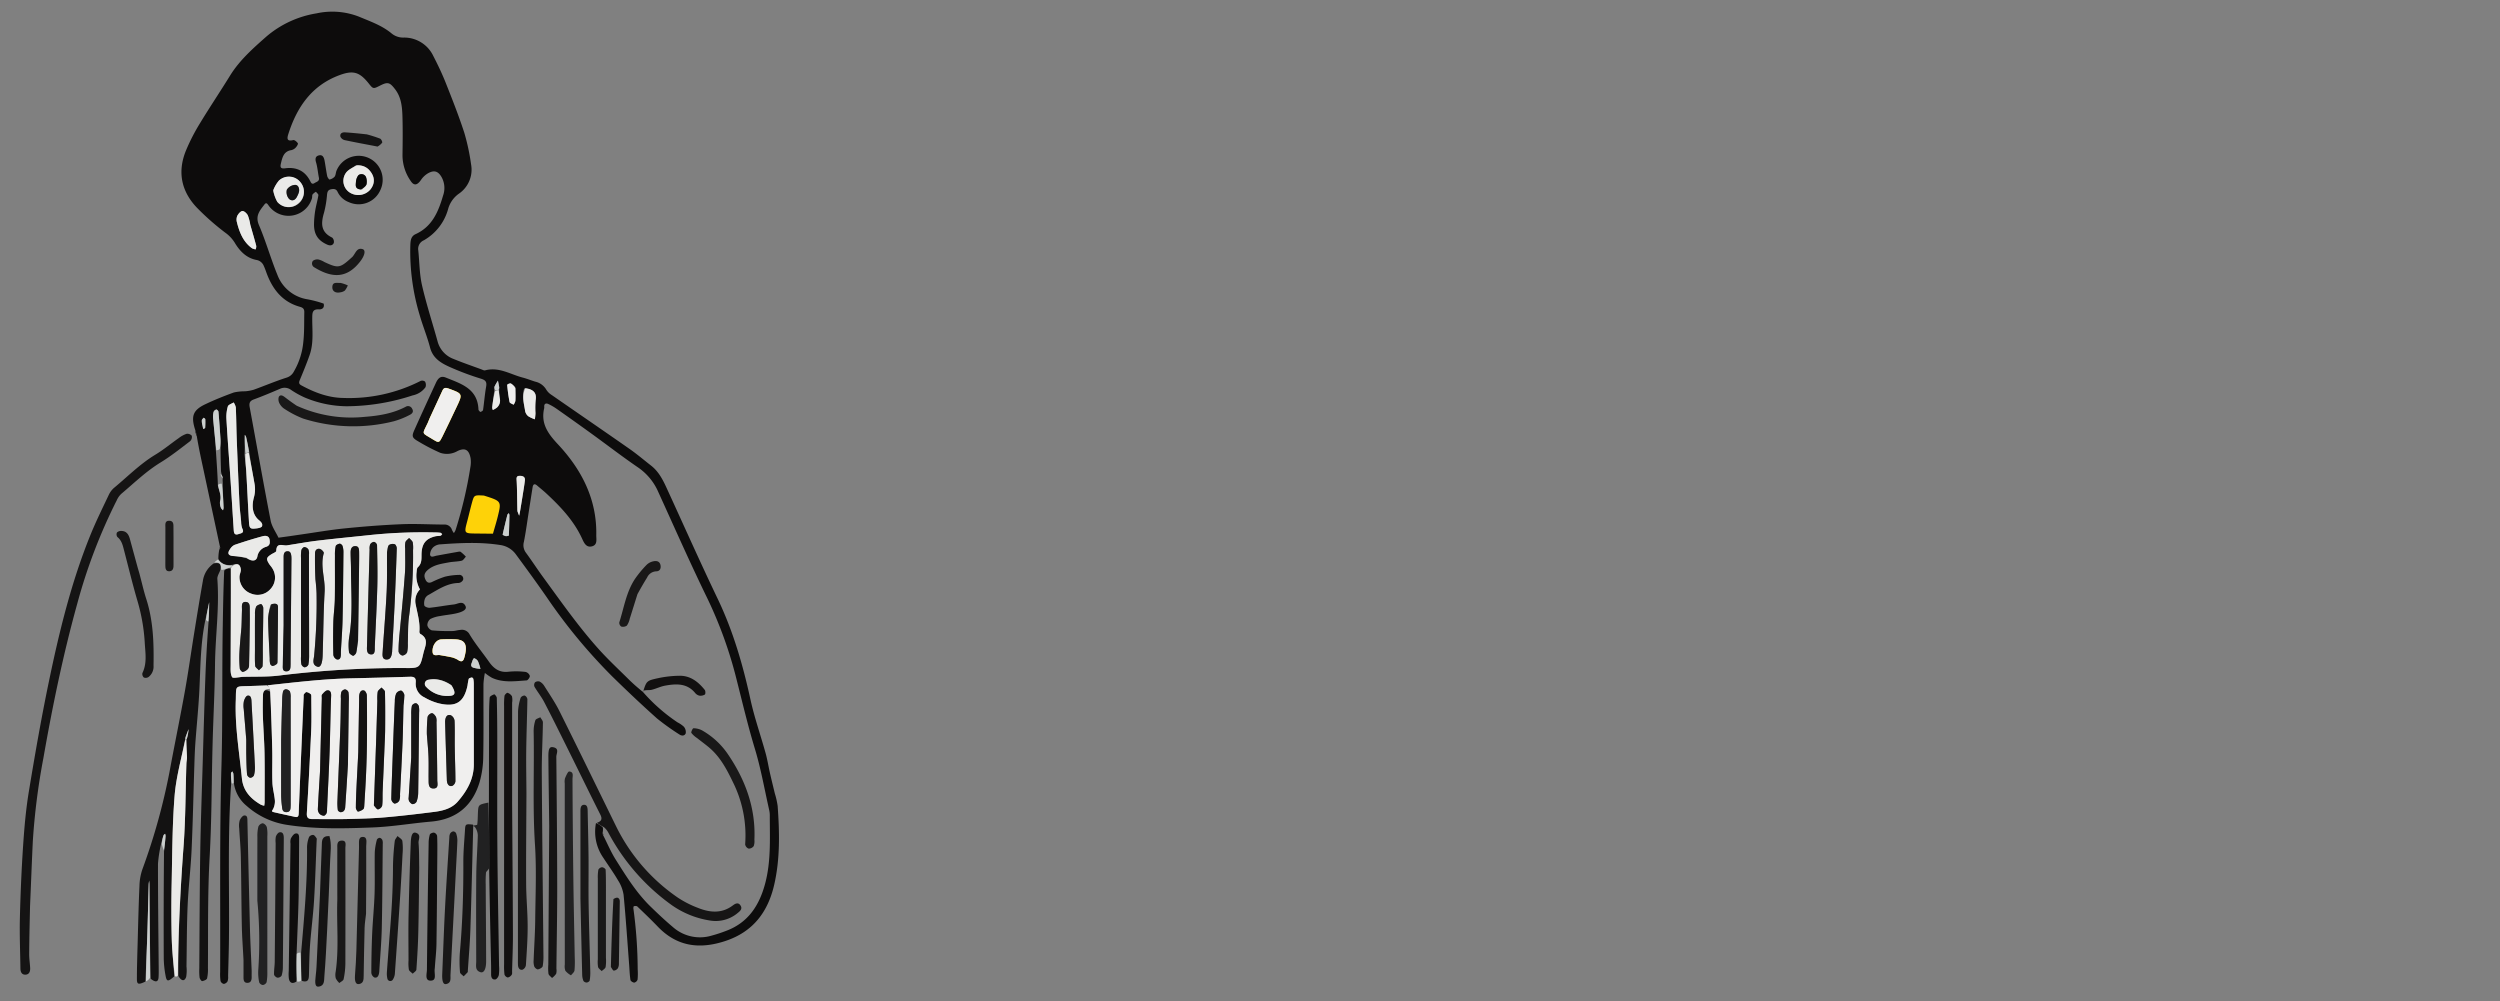 <svg xmlns="http://www.w3.org/2000/svg" xmlns:xlink="http://www.w3.org/1999/xlink" width="759" height="304" viewBox="0 0 759 304">
  <rect x="0" y="0" width="759" height="304" fill="#808080" stroke="none"/>
  <defs>
    <clipPath id="clip-path">
      <rect id="長方形_85" data-name="長方形 85" width="230.5" height="295.995" fill="none"/>
    </clipPath>
  </defs>
  <g id="グループ_99" data-name="グループ 99" transform="translate(-607 -2101)">
    <rect id="長方形_87" data-name="長方形 87" width="759" height="304" transform="translate(607 2101)" fill="none"/>
    <g id="グループ_93" data-name="グループ 93" transform="translate(613 2104.564)">
      <g id="グループ_92" data-name="グループ 92" clip-path="url(#clip-path)">
        <path id="パス_1304" data-name="パス 1304" d="M68.29,61.755c.938-1.342,1.165-3.472,2.993-2.924a20.39,20.39,0,0,1,5.385,2.947c.325.219.2,1.542-.1,2.17-1.992,4.123-4.033,8.226-6.219,12.249a2.672,2.672,0,0,1-2.251.925,20.4,20.4,0,0,1-3.676-1.346c-1.559-.577-1.957-1.567-1.244-3.08,1.678-3.553,3.324-7.122,5.115-10.942" transform="translate(57.956 54.183)" fill="#fed208"/>
        <path id="パス_1305" data-name="パス 1305" d="M78.759,76.147c4.456,1.732,4.762,2.328,3.639,6.423-.483,1.761-.98,3.52-1.353,5.3-.369,1.753-1.2,2.334-3.055,1.99a41.924,41.924,0,0,0-6.594-.556c-1.774-.044-2.436-.875-2.013-2.466.805-3.024,1.738-6.015,2.638-9.014a2.56,2.56,0,0,1,2.926-2.02c1.169.1,2.343.144,3.812.34" transform="translate(63.883 69.909)" fill="#fed208"/>
        <path id="パス_1306" data-name="パス 1306" d="M76.661,104.082a19.887,19.887,0,0,0-.917,2.07c-.6,1.857-1.655,1.969-3.33,1.238a23.7,23.7,0,0,0-4.848-1.348c-2.29-.458-3.162-1.319-3.022-3.278a3.847,3.847,0,0,1,3.187-3.826q2.327-.234,4.658-.446c3.437-.319,4.931,1.48,4.271,5.588" transform="translate(59.52 90.814)" fill="#fed208"/>
        <path id="パス_1307" data-name="パス 1307" d="M153.465,247.688a4.622,4.622,0,0,1-.052,1.474,1.36,1.36,0,0,0,.194.963c1.248,2.447,2.318,5.006,3.777,7.32,3.157,5,6.275,10.058,10.556,14.224,2.261,2.2,4.566,4.366,6.984,6.39a12.369,12.369,0,0,0,11.494,2.451,43.212,43.212,0,0,0,4.485-1.471c6.678-2.478,10.048-7.72,11.811-14.266,1.838-6.823,1.434-13.808,1.432-20.762a7.13,7.13,0,0,0-.165-1.565c-1.413-6.23-2.509-12.561-4.356-18.66-2.092-6.909-3.751-13.908-5.521-20.889a128.266,128.266,0,0,0-8.918-24.8c-5.177-10.625-9.954-21.446-14.854-32.205a17.463,17.463,0,0,0-6.123-7.5c-4.769-3.26-9.352-6.794-14.035-10.185q-5.271-3.818-10.6-7.555a16.755,16.755,0,0,0-2.691-1.571c-.713-.323-1.275-.075-1.217.867a1.435,1.435,0,0,1-.008.4c-1.077,4.6,1.04,7.636,4.147,10.954,7.174,7.661,11.876,16.665,11.661,27.586-.025,1.253.434,2.9-1.221,3.393-1.851.546-2.532-1.117-3.114-2.38-2.482-5.381-6.446-9.566-10.694-13.532-.961-.9-1.99-1.719-2.991-2.57-.748-.636-1.163-.3-1.3.517-.442,2.709-.85,5.423-1.275,8.134-.446,2.841-.817,5.7-1.386,8.516a3.792,3.792,0,0,0,.646,3.3c1.786,2.432,3.426,4.971,5.208,7.407,5.427,7.42,10.7,14.969,16.85,21.821,2.9,3.226,6.088,6.19,9.174,9.247,1.215,1.2,2.5,2.328,4.037,3.585.273.1.115.05.115.05a53.089,53.089,0,0,0,10.6,9.358,8.533,8.533,0,0,1,1.932,1.325,2.508,2.508,0,0,1,.581,1.984c-.3.817-1.182.907-1.972.348a73.761,73.761,0,0,1-6.723-4.806c-4.612-4.11-9.1-8.362-13.518-12.682a165.86,165.86,0,0,1-20.06-24.251c-2.991-4.31-6.088-8.551-9.2-12.776a7.043,7.043,0,0,0-4.842-2.972c-6.032-.946-12.049-.642-18.076-.211a3.6,3.6,0,0,0-2.176.805,3.239,3.239,0,0,0-1.057,2.33c.194,1.048,1.244.442,1.965.311,2.061-.377,4.12-.754,6.182-1.113.386-.065.9-.21,1.159-.035a12.133,12.133,0,0,1,1.567,1.455c-.423.423-.784,1.1-1.278,1.219-1.269.3-2.611.265-3.9.511-2.174.417-4.406.688-6.234,2.172-.907.738-1.436,1.544-1,2.709.35.932.875,1.628,2.057,1.107a29.122,29.122,0,0,1,4-1.646,19.776,19.776,0,0,1,4.212-.538,1.169,1.169,0,0,1,1.29,1.524,1.74,1.74,0,0,1-1.342.921c-3.474.06-6.19,1.965-9.031,3.566a2.481,2.481,0,0,0-1.127,1.055,3.806,3.806,0,0,0-.26,2.22c.11.373,1.09.748,1.632.69,2.468-.261,4.915-.73,7.382-1.013,1.175-.135,2.611-1.259,3.478.471.483.963-.536,1.755-3.03,2.29-1.534.329-3.112.459-4.652.763a9.232,9.232,0,0,0-2.968.89,2.382,2.382,0,0,0-.923,1.92,2.158,2.158,0,0,0,1.367,1.54,56.4,56.4,0,0,0,6.275.2c.775,0,1.546-.29,2.322-.329a2.621,2.621,0,0,1,2.864,1.367c1.744,2.916,3.96,5.548,5.917,8.341,1.469,2.093,3.23,3.318,5.965,2.97a23.177,23.177,0,0,1,5.121.069,1.826,1.826,0,0,1,1.278,1.192c.065.423-.588,1.357-.971,1.382-3.52.231-7.1.771-10.473-.769a15.122,15.122,0,0,1-2.2-1.5,25.264,25.264,0,0,0-.427,3.262c-.038,7.367.071,14.735-.071,22.1a29.4,29.4,0,0,1-1.094,7.741c-2.174,7.3-7.105,11.377-14.823,12.04-5.875.506-11.721,1.536-17.6,1.765-8.789.34-17.6.567-26.367-.832a23.825,23.825,0,0,1-11.907-5.681,10.807,10.807,0,0,1-3.9-6.857c-.1-1.382-.1-2.17-.175-2.953a2.231,2.231,0,0,0-.325-.686c-.138.185-.4.369-.4.556-.012,1.044.037,2.088.065,3.132-1.121,15.652-.513,31.331-.677,47-.038,3.82-.165,7.64-.26,11.457a3.8,3.8,0,0,1-.15,1.553,1.615,1.615,0,0,1-1.142.815,1.363,1.363,0,0,1-1-.871,14.759,14.759,0,0,1-.117-2.755c.085-20.819-.2-41.65.392-62.454.4-14.229.148-28.447.4-42.667.094-5.4.171-10.8.433-16.707a1.975,1.975,0,0,1,2.013-.617c.037,9.964-.029,19.572-.054,29.18,0,1.284-.14,2.766.448,3.766.269.458,2.145-.046,3.295-.083,3.547-.115,7.122.033,10.638-.365a301.256,301.256,0,0,1,38.078-2.32c4.939.069,5.01.052,6.057-4.5.461-2.007,1.865-4.31-.946-5.867a.883.883,0,0,1-.267-.713c.219-2.762-.579-5.373-1.09-8.037a5.021,5.021,0,0,1,1.257-4.76,8.448,8.448,0,0,1-1.019-5.258c.05-.511.073-1.186.39-1.478,1.378-1.259,1.021-2.87,1.123-4.42.186-2.853,1.413-4.283,4.175-4.956.506-.123,1.052-.065,1.563-.173.2-.042.35-.308.523-.471-.169-.15-.325-.4-.513-.429a11.914,11.914,0,0,0-1.572-.1,155.455,155.455,0,0,0-20.464.857c-5.079.538-10.164,1.021-15.233,1.632-3.12.375-6.215.944-9.322,1.428-1.259.2-3.214-1.04-3.276,1.684-.01.365-.994.713-1.53,1.063-1.461.953-1.578,1.359-.7,2.789.34.554.832,1.023,1.134,1.6a5.12,5.12,0,0,1-.727,6.2,5.191,5.191,0,0,1-5.794,1.321,5.294,5.294,0,0,1-3.549-5.138c.019-.765.506-1.555.4-2.28-.158-1.125-.742-2.028-2.463-1.344-2.02.277-3.422-.167-4.339-1.747a13.63,13.63,0,0,1,.273-2.861c.346-.484.34-.646.217-.805q-2.5-11.69-5-23.38c-.659-3.07-1.34-6.136-1.969-9.8a12.2,12.2,0,0,0-.621-2.541c-1.246-4.006-.6-5.821,3.058-7.578,2.837-1.361,5.777-2.526,8.733-3.606a15.592,15.592,0,0,1,3.391-.356,12.238,12.238,0,0,0,2.634-.475c3.331-1.2,6.6-2.593,9.964-3.668a3.7,3.7,0,0,0,2.255-1.894,21.724,21.724,0,0,0,2.849-8.935c.334-3,.235-6.044.3-9.068.019-.873-.344-1.344-1.307-1.607-5.123-1.405-8.126-5.035-9.975-9.8-.334-.859-.607-1.744-1-2.574a2.942,2.942,0,0,0-2.291-1.865c-3.035-.592-5.065-2.724-6.567-5.262a10.634,10.634,0,0,0-2.9-3.045,76.6,76.6,0,0,1-8.566-7.555c-4.791-5.019-5.957-10.959-3.291-17.421a59.3,59.3,0,0,1,4.12-8.036c2.991-4.942,6.219-9.744,9.254-14.662C43.2,14.682,47.277,11.1,51.3,7.544A31.037,31.037,0,0,1,66.531.493a22.338,22.338,0,0,1,12.815.973c3.51,1.48,7.13,2.709,10.091,5.217A5.552,5.552,0,0,0,93.1,7.84a9.779,9.779,0,0,1,8.878,5.577c1.38,2.672,2.684,5.4,3.793,8.193,1.984,4.994,3.96,10,5.621,15.108a64.922,64.922,0,0,1,2.057,9.579,8.831,8.831,0,0,1-3.754,8.985A8.442,8.442,0,0,0,106.459,60a15.679,15.679,0,0,1-7.336,9.385,2.837,2.837,0,0,0-1.694,3.1c.365,3.52.346,7.124,1.128,10.548,1.315,5.74,3.158,11.359,4.729,17.044a7.815,7.815,0,0,0,4.823,5.327c2.787,1.153,5.65,2.128,8.483,3.172.369.136.8.392,1.13.3,4.168-1.123,7.659,1.213,11.407,2.193,1.269.333,2.493.827,3.747,1.221a5.181,5.181,0,0,1,3.412,2.451,5.094,5.094,0,0,0,1.647,1.622c7.87,5.465,15.781,10.875,23.634,16.367,2.261,1.58,4.37,3.374,6.546,5.075,2.251,1.759,3.522,4.206,4.679,6.724,5.162,11.227,10.175,22.522,15.514,33.663,4.693,9.789,7.663,20.066,9.969,30.621,1.2,5.5,3.091,10.842,4.594,16.279.556,2.011.877,4.085,1.34,6.123s.971,4.06,1.455,6.088a24.389,24.389,0,0,1,.867,3.816c.573,8.018.769,16.056-1.052,23.945-1.894,8.2-6.365,14.231-14.737,17.026-7.816,2.609-14.71,1.805-20.608-4.333-2.007-2.09-4.1-4.093-6.2-6.1-.206-.2-.694-.16-1.034-.11-.094.013-.208.481-.169.715a140.1,140.1,0,0,1,1.307,18.432,19.529,19.529,0,0,1-.035,3.147,1.38,1.38,0,0,1-1,.915c-.4,0-1.113-.459-1.165-.8-.235-1.555-.281-3.139-.4-4.712-.54-7.053-1.005-14.116-1.684-21.158a11.277,11.277,0,0,0-1.663-4.341c-1.388-2.384-3.016-4.623-4.523-6.936a13.809,13.809,0,0,1-2.191-10.5,6.111,6.111,0,0,1,2.078,1.357M121.982,114.33a1.869,1.869,0,0,0,.008-.373c-.119-.652-.25-1.3-.377-1.953a15.038,15.038,0,0,0-1.038,1.809c-.127.306.035.732-.136,1.715-.2,1.551-.4,3.1-.573,4.654a2.172,2.172,0,0,0,.208.74c.21-.115.429-.219.627-.35a2.778,2.778,0,0,0,1.519-2.928,16.427,16.427,0,0,1-.236-3.314M38.059,142.8a5.123,5.123,0,0,1,.05-1.442,4.924,4.924,0,0,1-.573-1.93c-.067-2.109-.135-4.216-.138-7.034-.006-.919.029-1.842-.029-2.759-.175-2.739-.369-5.477-.609-8.21-.021-.252-.483-.7-.636-.659a1.255,1.255,0,0,0-.821.682,5.67,5.67,0,0,0-.171,1.945c.294,3.247.644,6.49.882,10.417.221,3.18.444,6.359.582,10.131.358,1.557,1.153,3.03.64,4.746a3.8,3.8,0,0,0,.275,1.9c.081.292.406.519.621.777a2.689,2.689,0,0,0,.183-.748c-.1-2.441-.227-4.881-.256-7.816m6.621-8.251c.171,1.553.409,3.1.5,4.662.306,5.233.534,10.471.846,15.7.119,2,.384,2.186,2.382,1.934.563-.071,1.436-.269,1.571-.629.271-.736-.211-1.275-.919-1.861-2.157-1.788-2.151-4.575-1.573-6.792a9.124,9.124,0,0,0,.263-4.039c-.559-3.218-1.188-6.423-1.69-10.25-.3-1.4-.588-2.793-.911-4.183a2.311,2.311,0,0,0-.39-.634c-.006.252-.015.506-.013.759.01,1.559.023,3.12-.065,5.329m7.88,71.968c.185,5.906.4,11.809.54,17.715.077,3.291-.077,6.588.052,9.877.069,1.794.6,3.566.748,5.361A5.127,5.127,0,0,1,53.384,242c-.24.5-.7.8.123.992,2.161.515,4.337.965,6.507,1.449.894.2,1.084-.231,1.113-1.038.211-5.642.458-11.282.7-16.925q.392-9.242.8-18.484c.012-.263-.046-.586.083-.771.2-.29.565-.707.811-.677a2.843,2.843,0,0,1,1.273.644c.154.119.163.483.163.734,0,3.424.111,6.853-.038,10.269q-.548,12.572-1.325,25.135c-.092,1.542.617,1.786,1.828,1.782,3.424-.01,6.849.062,10.273-.015,3.8-.088,7.613-.175,11.4-.5,5.09-.434,10.169-1.036,15.239-1.68,2.636-.333,5.271-1.03,7.08-3.112,2.8-3.224,4.887-6.838,4.881-11.319q-.017-12.177-.01-24.356a8.142,8.142,0,0,0-.136-1.561c-.037-.185-.342-.479-.469-.452-.342.069-.852.215-.942.459a14.1,14.1,0,0,0-.342,1.917c-1.08,5.165-3.5,6.734-8.754,5.479a16.719,16.719,0,0,1-4.321-1.8,4.543,4.543,0,0,1-2.666-4.481c.14-1.415-.394-1.834-1.74-1.792q-8.861.285-17.726.471c-8.535.183-17,1.2-26.112,2.176-1.965.067-3.931.15-5.9.194-3.068.069-3.068.058-3.128,2.945-.008.394,0,.788-.019,1.182-.331,8.039,1.073,15.942,1.853,23.893.369,3.754,2.641,6.175,5.742,7.97a4.9,4.9,0,0,0,1.032.327,8.494,8.494,0,0,0,.123-1.027c0-5,.056-10-.037-15-.065-3.662-.365-7.322-.484-10.984-.071-2.234-.048-4.473.027-6.707.044-1.346.894-1.8,2.274-.825M68.7,88.614c.315,1.236-.421,1.8-1.438,1.746-1.942-.108-2.007,1-2.024,2.464-.042,3.8.5,7.657-.784,11.352-.9,2.586-1.951,5.123-3,7.653-.306.734-.3,1.184.442,1.584,3.974,2.159,8.145,3.766,12.707,3.843a47.825,47.825,0,0,0,23.564-5.187,1.4,1.4,0,0,1,1.317.225,2.079,2.079,0,0,1,.129,1.7,6.32,6.32,0,0,1-3.891,2.48A64.9,64.9,0,0,1,75.6,119.776a33.613,33.613,0,0,1-12.617-2.641,27.448,27.448,0,0,1-4.131-2.288,3.277,3.277,0,0,0-3.326-.406c-2.659,1.142-5.327,2.266-8.039,3.264-1.284.473-1.461,1.184-1.236,2.4,2.12,11.457,4.135,22.936,6.352,34.374.352,1.819,1.565,3.472,2.38,5.2,1.238-.171,2.478-.336,3.716-.513,1.04-.148,2.078-.309,3.12-.458,4.412-.631,8.808-1.4,13.239-1.849,5.74-.577,11.5-1.032,17.267-1.273,4.31-.181,8.637.09,12.957.1a2.33,2.33,0,0,1,2.384,1.661,6.329,6.329,0,0,0,.571.93,5.258,5.258,0,0,0,.527-.957,129.6,129.6,0,0,0,4.491-19.112,8.315,8.315,0,0,0,.042-2.724c-.477-2.464-1.649-3.208-3.924-2.132a6.4,6.4,0,0,1-5.287.554,58.07,58.07,0,0,1-6.617-3.439c-1.915-1.09-2.086-1.555-1.244-3.445,2.143-4.8,4.345-9.572,6.55-14.343.746-1.613,1.6-2.184,3-1.615,4.556,1.855,9.608,3.285,9.918,9.573a.689.689,0,0,0,.092.379c.16.194.431.527.536.486.3-.113.738-.358.773-.6.338-2.332.511-4.691.923-7.009.256-1.442-.054-2.02-1.555-2.486a83.43,83.43,0,0,1-9.577-3.595c-2.613-1.178-5.042-2.641-5.877-5.848-.854-3.291-2.176-6.459-3.118-9.731a67,67,0,0,1-2.887-21c.054-1.49.048-3,1.607-3.712,5.077-2.313,6.93-6.859,8.357-11.75a6.8,6.8,0,0,0-.538-5.692c-1.017-1.678-2.188-2.049-3.991-1.067a6.644,6.644,0,0,0-2.176,2.034c-1.144,1.657-2.13,1.874-3.153.313a13.638,13.638,0,0,1-2.474-7.778c.056-3.95.106-7.907-.017-11.857-.09-2.876-.361-5.763-2.236-8.2-1.634-2.12-2.218-2.284-4.562-1.1-2.078,1.053-2.078,1.053-3.462-.677-2.8-3.493-4.723-4.035-8.933-2.466C65.062,22.415,60.6,28.942,58,37.056c-.356,1.111-.707,2.464,1.459,1.907.384-.1,1.115.513,1.407.975.136.217-.3.932-.625,1.275a2.621,2.621,0,0,1-1.34.8c-2.324.358-2.73,2.176-3.164,3.987-.248,1.036-.269,1.74,1.259,1.534,3.3-.446,5.925.669,7.551,3.743.26.49.519,1.321,1.4.732.607-.4,1.54-.517,1.307-1.647-.317-1.532-.415-3.122-.859-4.612-.327-1.1-.2-1.89.871-2.142,1.2-.285,1.544.727,1.721,1.663.288,1.544.477,3.107.792,4.644.081.394.569,1.061.709,1.023a2.9,2.9,0,0,0,1.544-.869c.363-.5.329-1.265.592-1.859a7.279,7.279,0,1,1,13.3,5.911,7.191,7.191,0,0,1-9.575,3.693A6.184,6.184,0,0,1,72.938,54.7c-.4-.873-1.046-.977-1.936-.809-.992.188-1.176.754-1.278,1.638a31.744,31.744,0,0,1-.894,5.421c-.95,3.178-1.119,5.921,2.457,7.622a1.725,1.725,0,0,1,.49,1.609c-.344.827-1.163.9-2,.523-2.87-1.288-4.091-3.191-4-6.461a28.551,28.551,0,0,1,.369-3.924c.258-1.549.711-3.068.955-4.619.048-.3-.481-.7-.742-1.052a3.951,3.951,0,0,0-1.017.809c-.192.3-.083.779-.188,1.155a7.416,7.416,0,0,1-13.278,2.063c-.3-.423-.631-.84-1.13-.186-1.415,1.855-2.9,3.439-1.692,6.277,2.113,4.939,3.57,10.154,5.606,15.129a11.7,11.7,0,0,0,8.683,7.334A32.623,32.623,0,0,1,68.7,88.614m48.651,58.275c-2.937-.165-2.968-.175-3.6,2.09-.525,1.878-.953,3.783-1.453,5.669-.99,3.737-1,3.735,2.845,3.77q2.477.023,4.956.05c.49-1.738,1.032-3.464,1.463-5.217,1.142-4.662,1.123-4.668-4.21-6.361m-73.7,7.78c-.177-1.819-.427-3.635-.513-5.458q-.458-9.625-.815-19.256c-.125-3.28-.142-6.565-.283-9.846a4.605,4.605,0,0,0-.663-1.494c-.613.4-1.6.679-1.761,1.211a11.336,11.336,0,0,0-.431,3.856c.367,6.269.846,12.53,1.265,18.8.331,4.967.621,9.937.953,14.9.054.815.2,1.611,1.4,1.223.879-.286,1.917-.354,1.176-1.753a6.6,6.6,0,0,1-.329-2.182m57.225-31.26c-.194.484-.367.978-.588,1.448-1.74,3.676-1.913,2.8,1.526,4.952,1.853,1.163,1.961,1.111,2.9-.757,1.459-2.918,2.832-5.879,4.243-8.82,2.047-4.273,2.036-4.245-2.357-5.842-.915-.333-1.442-.256-1.853.657-1.18,2.616-2.4,5.217-3.866,8.362m-55.4,42.579c1.225.84,2.728,1.027,3.087-.531a3.674,3.674,0,0,1,2.649-3c1.226-.388,1.207-1.238,1.077-2.147-.183-1.29-1.3-1.292-2.126-1.069-2.88.781-5.731,1.676-8.556,2.638a3.351,3.351,0,0,0-1.353,1.313c-.855,1.207-.515,1.922.9,2.045a19.106,19.106,0,0,1,4.321.75m7.9-111.526A12.735,12.735,0,0,0,54.616,57.7a4.6,4.6,0,1,0,.508-6.446,9.242,9.242,0,0,0-1.751,3.208m25.01-7.774c-1,.748-2.3,1.3-2.949,2.282a4.2,4.2,0,0,0,1.455,6.079,4.84,4.84,0,0,0,5.988-1.071c1.542-1.928,1.373-4.06-.384-5.952-.961-1.032-2.13-1.411-4.11-1.338m29.608,149.43a7.019,7.019,0,0,1,1.417.623c.938.681,1.619.677,1.967-.554a14.2,14.2,0,0,0,.427-1.89c.344-2.526-.569-3.649-3.108-3.756-1.428-.06-2.862-.05-4.289.013-1.509.067-2.839,1.92-2.626,3.916.144,1.348,1.409.715,2.209.859,1.144.2,2.293.381,4,.788M46.354,64.463a11.154,11.154,0,0,0-.679-2.645c-.313-.6-1.105-1.351-1.636-1.317-.565.038-1.236.84-1.561,1.463a2.945,2.945,0,0,0-.123,1.917c.775,3.076,1.894,5.986,4.608,7.939a3.56,3.56,0,0,0,1.094.329,2.679,2.679,0,0,0,.181-1.038c-.531-2.022-1.121-4.029-1.884-6.648M107.3,204.335a9,9,0,0,0-6.7-1.542,1.713,1.713,0,0,0-1.15.89,1.689,1.689,0,0,0,.44,1.363,8.648,8.648,0,0,0,6.7,2.67c2.09-.017,2.363-.85.707-3.381m22.321-89.994c-.861,2.322-.077,4.6.246,6.874a2.733,2.733,0,0,0,.952,1.586,8.981,8.981,0,0,0,2.018.936c.062-.623.161-1.246.175-1.87a27.017,27.017,0,0,1,.046-3.889c.394-2.334-.717-3.353-3.437-3.637m-2.092,36.971a1.451,1.451,0,0,0,.025.39c.156.438.331.867.5,1.3.081-.367.175-.734.238-1.105.258-1.538.513-3.076.757-4.616.263-1.669.552-3.333.754-5.01.123-1.038-.64-1.361-1.482-1.367-.625,0-1.119.087-1.053,1.1.185,2.862.156,5.74.263,9.312m-.627-37.3a6.318,6.318,0,0,0-1.378-1.169,1.49,1.49,0,0,0-1.105.413,49.347,49.347,0,0,0,.729,5.237c.069.34.79.55,1.209.819a3.456,3.456,0,0,0,.554-1.142c.075-1.153.029-2.313-.008-4.158m-2.639,45.239c.229-.087.656-.163.661-.26.09-2.055.14-4.11.179-6.167a2.148,2.148,0,0,0-.179-.606c-.156.179-.4.333-.452.536-.5,1.982-.984,3.972-1.426,5.971-.023.1.358.3,1.217.525m-10.119,37.134a6.642,6.642,0,0,0-.29.721c-.194.7-.807,1.546.211,2a8.767,8.767,0,0,0,2.247.379,18.932,18.932,0,0,0-.748-2.272,1.56,1.56,0,0,0-1.421-.83M31.915,125.616c.071.361.144.721.215,1.082.208-.121.582-.229.594-.365a21.938,21.938,0,0,0,.038-2.613c-.008-.165-.313-.317-.481-.475-.2.248-.506.473-.569.752a4.946,4.946,0,0,0,.2,1.619" transform="translate(23.563 0)" fill="#0d0c0c"/>
        <path id="パス_1308" data-name="パス 1308" d="M25.868,172.24a38.755,38.755,0,0,0-.967,6.117c-.015,10.454.131,20.906.213,31.36.01,1.046.031,2.093-.042,3.135-.113,1.615-1.125,1.459-2.388.406-.238-9.968-.317-19.3-.4-28.626,0-.392-.044-.784-.069-1.177-.046.4-.123.8-.135,1.2-.154,5.383-.275,10.763-.452,16.144-.146,4.445-.359,8.885-.542,13.326-2.082,1-2.586.9-2.588-.732,0-3.681.125-7.365.227-11.046.161-5.775.292-11.552.554-17.322a16.479,16.479,0,0,1,.882-4.969A188.933,188.933,0,0,0,28.748,148.6c1.421-7.591,2.982-15.156,4.343-22.757,1.036-5.79,1.845-11.619,2.782-17.428.857-5.3,1.705-10.606,2.649-15.892a7.83,7.83,0,0,1,3.289-5.342C44.177,86.7,44,87.91,43.862,89.1c-.331.938-1.007,1.9-.938,2.811.657,8.685-.617,17.309-.709,25.967-.088,8.135-.527,16.265-.744,24.4-.3,11.294-.248,22.605-.88,33.878-.636,11.3-.448,22.6-.525,33.893a12.159,12.159,0,0,1-.263,3.116c-.11.4-.944.736-1.492.827-.21.035-.723-.677-.786-1.094a18.008,18.008,0,0,1-.083-2.755c.083-11.709.1-23.418.285-35.126.148-9.327.5-18.651.771-27.976.25-8.53.486-17.057.8-25.585.19-5.238.511-10.473.934-16.325.177-2.466.192-4.318.21-6.171q-.562,2.63-1.123,5.26c-1.5,6.969-1.5,14.062-1.84,21.136-.261,5.492-.842,10.971-1.238,16.459-.16,2.228-.229,4.464-.3,6.7-.277,8.537-.448,17.076-.836,25.608-.256,5.625-.952,11.23-1.2,16.855-.269,6.177-.248,12.367-.352,18.553a11.692,11.692,0,0,1-.088,3.143c-.39,1.269-1.315,1.557-2.38-.24-.054-13.557.625-26.471,1.58-39.386.617-8.341.592-16.729.865-25.095.021-.652.2-1.305.177-1.953a48.682,48.682,0,0,1-.052-5.569,13.211,13.211,0,0,0,.527-2.941c-.3.8-.609,1.592-.89,2.393-.079.225-.079.477-.223,1.025-1.153,5.84-2.691,11.334-3.132,16.915-.692,8.762-.7,17.58-.886,26.377-.115,5.525-.121,11.057.013,16.584.1,3.922.509,7.836.78,11.755-1.926,1.709-2.324,1.678-2.67-.356a30.775,30.775,0,0,1-.521-5.029c-.05-10.61-.031-21.221.079-32.457.233-2.007.365-3.385.469-4.764a2.44,2.44,0,0,0-.146-.682c-.163.16-.411.292-.475.486-.267.825-.481,1.667-.713,2.5" transform="translate(17.064 80.315)" fill="#131212"/>
        <path id="パス_1309" data-name="パス 1309" d="M3.122,210.084c-.117,5.085-.229,9.787-.261,14.489-.01,1.43.223,2.862.294,4.3.048,1-.267,1.944-1.4,2s-1.538-.8-1.553-1.844c-.067-5.129-.29-10.262-.163-15.385.181-7.34.492-14.681.984-22.005.367-5.481.844-10.981,1.74-16.394,1.832-11.1,3.76-22.188,6.048-33.2,3.147-15.152,6.784-30.2,12.618-44.591C23.1,93.315,25.091,89.3,27,85.266a6.462,6.462,0,0,1,1.609-2.176c4.141-3.431,7.928-7.29,12.584-10.1,2.466-1.49,4.7-3.356,7.07-5.014a8.219,8.219,0,0,1,2.366-1.3,1.762,1.762,0,0,1,1.6.588,1.779,1.779,0,0,1-.5,1.64c-2.932,2.224-5.825,4.539-8.956,6.453-4.418,2.7-8.08,6.284-11.994,9.579a6.053,6.053,0,0,0-1.317,1.892,165.168,165.168,0,0,0-12.042,31.546c-4.273,15.415-7.493,31.044-10.25,46.781a203.189,203.189,0,0,0-3.21,25.3c-.308,6.415-.538,12.834-.84,19.635" transform="translate(0 61.47)" fill="#151414"/>
        <path id="パス_1310" data-name="パス 1310" d="M102.4,150.021a11.082,11.082,0,0,1-2.092-1.325c1.1-.383,1.811-.909,1.025-2.47-3.308-6.567-6.521-13.182-9.791-19.766-2.393-4.821-4.775-9.646-7.259-14.416-.842-1.622-2.018-3.064-2.943-4.646a1.4,1.4,0,0,1,.152-1.332,1.55,1.55,0,0,1,1.405-.244,3.562,3.562,0,0,1,1.4,1.309c1.6,2.551,3.318,5.054,4.658,7.743,5.8,11.63,11.482,23.322,17.207,34.993a56.373,56.373,0,0,0,18.62,21.5,30.578,30.578,0,0,0,6.3,3.208c3.56,1.411,7.151,1.722,10.467-.78.805-.607,1.68-1.027,2.351.031.657,1.034-.171,1.707-.9,2.288a10.368,10.368,0,0,1-8.491,2.24,27.434,27.434,0,0,1-11.875-4.929,64.058,64.058,0,0,1-18.745-21.486,5.71,5.71,0,0,0-1.48-1.913" transform="translate(74.931 97.534)" fill="#161515"/>
        <path id="パス_1311" data-name="パス 1311" d="M81.266,137.87c-.04,9.345-.138,18.293-.09,27.242.023,4.321.452,8.641.458,12.963.006,3.925-.281,7.855-.534,11.775a1.827,1.827,0,0,1-1,1.373c-.93.206-1.357-.529-1.405-1.409-.037-.656-.015-1.317-.015-1.974q0-37.512.033-75.024a15.932,15.932,0,0,1,.794-4.156A1.422,1.422,0,0,1,80.736,108a1.442,1.442,0,0,1,.813,1.127c-.079,5.238-.285,10.477-.35,15.715-.052,4.21.04,8.424.067,13.03" transform="translate(72.564 99.606)" fill="#191818"/>
        <path id="パス_1312" data-name="パス 1312" d="M84.132,183.5a17.426,17.426,0,0,1-.213,3.489c-.115.442-.907.882-1.451.975-.329.056-.959-.488-1.117-.894a4.96,4.96,0,0,1-.188-1.938c.148-4.056.436-8.109.477-12.165.079-7.634.421-15.294-.073-22.9-.74-11.44-.179-22.867-.4-34.3a10.769,10.769,0,0,1,.521-3.433c.135-.425.978-.619,1.5-.917.275.521.8,1.046.79,1.565-.071,5.114-.373,10.227-.342,15.341.112,18.268.325,36.537.5,55.168" transform="translate(74.85 102.775)" fill="#191818"/>
        <path id="パス_1313" data-name="パス 1313" d="M74.094,140.367q.02-12.84.046-25.683c.008-1.976.015-3.958.194-5.921.037-.379.844-.771,1.367-.961.127-.046.773.686.78,1.071q.147,6.119.148,12.242c.019,11.2-.056,22.4.033,33.6.094,11.842.334,23.682.507,35.522A13.188,13.188,0,0,1,77.108,193c-.108.527-.632,1.3-1.063,1.363-.959.15-1.29-.625-1.284-1.521.006-1.053.01-2.109-.015-3.162-.2-9.335-.415-18.668-.579-28.738.006-7.349-.033-13.962-.073-20.575" transform="translate(68.342 99.432)" fill="#0e0d0d"/>
        <path id="パス_1314" data-name="パス 1314" d="M78.926,140.639c.088,13.7.2,27.007.248,40.312.013,3.685-.158,7.372-.252,11.057-.01.394.075.882-.121,1.157a1.861,1.861,0,0,1-1.176.83,1.393,1.393,0,0,1-1.011-.9,20.465,20.465,0,0,1-.121-3.151q-.009-18.585,0-37.169,0-20.56,0-41.121a21.76,21.76,0,0,1,.121-3.151c.054-.373.736-1.005.919-.938a2.4,2.4,0,0,1,1.357,1.08,5.462,5.462,0,0,1,.04,1.945c0,9.885,0,19.77,0,30.05" transform="translate(70.55 99.208)" fill="#121010"/>
        <path id="パス_1315" data-name="パス 1315" d="M89.121,176.475a29.876,29.876,0,0,1-.073,3.92c-.077.534-.692.992-1.063,1.484a6.363,6.363,0,0,1-1.7-1.371,3.992,3.992,0,0,1-.181-1.928q-.017-27.472-.015-54.941a4.3,4.3,0,0,1,.067-1.565c.325-.779.9-2.117,1.282-2.086,1.469.117,1,1.355,1,2.386q.075,15.208.263,30.418c.1,7.772.277,15.542.419,23.684" transform="translate(79.371 110.673)" fill="#212122"/>
        <path id="パス_1316" data-name="パス 1316" d="M25,186.9c-.444-3.935-.857-7.851-.953-11.773-.135-5.525-.129-11.059-.012-16.584.183-8.8.192-17.615.884-26.375.44-5.583,1.98-11.077,3.2-16.892a3.037,3.037,0,0,1,.267-.388c.106,1.819.238,3.637.3,5.456.023.648-.156,1.3-.177,1.953-.273,8.366-.246,16.753-.863,25.095-.957,12.914-1.636,25.829-1.728,39.145a.485.485,0,0,1-.406.408s-.344-.027-.515-.044" transform="translate(22.084 105.97)" fill="#eaeae8"/>
        <path id="パス_1317" data-name="パス 1317" d="M76.227,124.9c.188,6.313.229,12.926.229,19.9-.363.7-.923,1.007-.965,1.374a29.843,29.843,0,0,0-.088,3.545c.04,7.772.108,15.544.129,23.316.006,2.4-.671,3.674-1.709,3.36-1.738-.525-1.3-2.067-1.3-3.314-.023-8.695-.065-17.39.013-26.085.035-4.056.361-8.11.465-12.169a4.575,4.575,0,0,0-.982-2.639c-.431-.038-.4-.294-.4-.294.423-.106,1.19-.163,1.213-.323.152-1.121.15-2.263.2-3.4.113-2.639.113-2.639,3.2-3.276" transform="translate(66.059 115.201)" fill="#212122"/>
        <path id="パス_1318" data-name="パス 1318" d="M83.77,139.966c-.088-7.215-.2-14.053-.25-20.892-.021-2.5.359-3.143,1.534-2.885,1.894.413.867,1.9.877,2.889.129,13.155.252,26.311.271,39.466.01,8.287-.158,16.573-.246,24.86a3.838,3.838,0,0,1-.077,1.555,5.715,5.715,0,0,1-1.257,1.275c-.375-.429-.982-.811-1.078-1.294a13.991,13.991,0,0,1-.048-2.755c.09-13.947.183-27.9.275-42.219" transform="translate(76.971 107.12)" fill="#151414"/>
        <path id="パス_1319" data-name="パス 1319" d="M35.985,170.9c-.175-3.645-.436-6.905-.506-10.169-.148-7.1-.158-14.193-.306-21.288-.06-2.868-.344-5.731-.492-8.6a6.127,6.127,0,0,1,.129-2.341c.233-.634.88-1.526,1.4-1.563,1.017-.075.944.93.963,1.732q.363,16.324.769,32.644c.111,4.187.344,8.37.511,12.553.027.657-.013,1.317.006,1.972.029,1-.148,1.938-1.369,1.909-1.03-.025-1.111-.9-1.107-1.734.008-1.578,0-3.157,0-5.115" transform="translate(31.945 117.077)" fill="#191818"/>
        <path id="パス_1320" data-name="パス 1320" d="M88.548,153.585V127.5c0-.93-.05-2.184,1.044-2.245,1.163-.067,1.136,1.184,1.155,2.1.094,4.606.217,9.212.261,13.818.044,4.742-.056,9.489.025,14.229.115,6.83.348,13.658.506,20.487a13.634,13.634,0,0,1-.19,2.714c-.048.259-.571.586-.892.6a1.216,1.216,0,0,1-1-.486,5.317,5.317,0,0,1-.379-1.892c-.194-7.615-.361-15.231-.534-23.241" transform="translate(81.674 115.526)" fill="#191818"/>
        <path id="パス_1321" data-name="パス 1321" d="M37.524,151.7c0-6.723-.01-13.047.012-19.372a11.9,11.9,0,0,1,.286-3.114,1.765,1.765,0,0,1,1.357-1.053,1.932,1.932,0,0,1,1.238,1.257,11.128,11.128,0,0,1,.136,2.745q.009,20.557,0,41.114a16.048,16.048,0,0,1-.215,3.133,1.493,1.493,0,0,1-1.128.869,1.418,1.418,0,0,1-1.125-.8,14.309,14.309,0,0,1-.3-3.512,129.728,129.728,0,0,0-.26-21.267" transform="translate(34.609 118.209)" fill="#212122"/>
        <path id="パス_1322" data-name="パス 1322" d="M73.568,128.436a4.373,4.373,0,0,1,.027.677c0,.39-.008.654-.015.915-.271,10.1-.5,20.195-.832,30.289-.138,4.181-.509,8.353-.777,12.53-.008.131.023.306-.048.384-.388.431-.807.838-1.217,1.253-.386-.411-1.078-.8-1.107-1.238a38.663,38.663,0,0,1-.052-5.911c.813-9.154,1.105-18.322,1.063-27.511-.013-3.266.306-6.532.5-9.8.108-1.792.2-1.838,2.459-1.592" transform="translate(64.061 118.367)" fill="#161515"/>
        <path id="パス_1323" data-name="パス 1323" d="M22.166,94.7c.773,2.843,1.323,5.419,2.128,7.911,2.138,6.613,2.341,13.416,2.218,20.266A3.991,3.991,0,0,1,25,126.341a1.587,1.587,0,0,1-1.426.158,1.45,1.45,0,0,1-.442-1.348c1.478-3.024.879-6.173.709-9.3a56,56,0,0,0-2.24-12.713c-1.469-5.031-2.7-10.129-4.024-15.2-.394-1.517-.706-3.035-2.049-4.112a1.392,1.392,0,0,1-.115-1.369A1.878,1.878,0,0,1,16.808,82c1.605.052,2.2,1.205,2.561,2.557q1.076,3.971,2.161,7.939c.173.634.354,1.267.636,2.207" transform="translate(14.1 75.633)" fill="#161515"/>
        <path id="パス_1324" data-name="パス 1324" d="M70.823,142.4c-.29,5.859-.581,11.346-.869,16.83q-.358,6.848-.711,13.7c-.058,1.134.323,2.513-1.305,2.866-.93.2-1.305-.865-1.209-3.122.286-6.663.5-13.332.85-19.993.373-7.172.861-14.341,1.313-21.509a2.339,2.339,0,0,1,.271-1.115,1.4,1.4,0,0,1,.909-.609,1.077,1.077,0,0,1,.861.556,6.767,6.767,0,0,1,.392,2.245c-.121,3.26-.327,6.519-.5,10.15" transform="translate(61.534 119.395)" fill="#191818"/>
        <path id="パス_1325" data-name="パス 1325" d="M50.973,130.187c.723,2.524.3,4.933.217,7.338-.242,7.065-.575,14.127-.915,21.186-.227,4.7-.456,9.4-.844,14.081-.094,1.142.106,2.818-1.642,3.1-1.119.181-1.313-.794-.963-3.51.217-1.684.265-3.393.348-5.092.317-6.4.638-12.807.915-19.212.213-4.964.327-9.929.561-14.891.063-1.353-.186-3.082,2.322-3" transform="translate(43.046 120.079)" fill="#151414"/>
        <path id="パス_1326" data-name="パス 1326" d="M43.119,131.423c-.088,13.23-.171,26.137-.281,39.043a8.789,8.789,0,0,1-.386,2.664,1.456,1.456,0,0,1-1.269.609c-.4-.069-1.009-.629-1.021-.99-.042-1.3.2-2.607.208-3.914q.161-17.976.279-35.954a6.779,6.779,0,0,1,.058-1.961c.171-.523.661-1.23,1.111-1.313,1-.185,1.311.6,1.3,1.815" transform="translate(37.04 119.522)" fill="#191818"/>
        <path id="パス_1327" data-name="パス 1327" d="M44.436,165.784c.925-10.69,1.917-21.377,1.8-32.129a8.917,8.917,0,0,1,.617-3.014,1.465,1.465,0,0,1,1.257-.631c.386.06.738.606,1.015,1,.125.179.038.511.027.773-.25,6.03-.415,12.063-.784,18.086-.279,4.546-.882,9.072-1.221,13.614-.223,3.008-.248,6.034-.329,9.052-.035,1.307-.254,2.4-2.176,1.778-.231-3.18-.219-5.856-.206-8.53" transform="translate(40.981 119.911)" fill="#151414"/>
        <path id="パス_1328" data-name="パス 1328" d="M58.756,161.121c.646-7.557,1.086-14.752,1.088-21.977a72.974,72.974,0,0,1,.536-7.43c.054-.534.546-1.027.838-1.538.511.5,1.365.934,1.465,1.5a17.826,17.826,0,0,1,.062,3.937c-.217,4.322-.452,8.645-.732,12.964q-.767,11.768-1.613,23.532a3.959,3.959,0,0,1-.657,1.744.907.907,0,0,1-1.569-.235,6.764,6.764,0,0,1-.194-1.942c.231-3.4.513-6.794.777-10.558" transform="translate(53.469 120.072)" fill="#161515"/>
        <path id="パス_1329" data-name="パス 1329" d="M50.432,146.788c0-4.733-.013-9.068.01-13.4,0-1.013-.223-2.384,1.238-2.476,1.69-.11,1.2,1.371,1.205,2.3q.04,17.541,0,35.085a24.088,24.088,0,0,1-.534,4.675c-.094.459-.844.784-1.294,1.173a5.213,5.213,0,0,1-1.086-1.413,4.489,4.489,0,0,1-.04-1.955c1.052-7.186.263-14.412.5-21.615.023-.656,0-1.315,0-2.366" transform="translate(45.971 120.74)" fill="#191818"/>
        <path id="パス_1330" data-name="パス 1330" d="M119.235,130.644c-2.111-4.425-4.127-8.556-7.739-11.609-1.2-1.011-2.47-1.93-3.7-2.907a6.949,6.949,0,0,1-1.715-1.549c-.165-.271.413-1.43.621-1.421a5.852,5.852,0,0,1,2.559.611,23.5,23.5,0,0,1,8.016,7.424c5.258,7.78,8.366,16.269,7.937,25.819a4.383,4.383,0,0,1-.206,1.917,1.879,1.879,0,0,1-1.548.773,1.686,1.686,0,0,1-1.053-1.28,36.218,36.218,0,0,0-3.176-17.778" transform="translate(97.822 104.374)" fill="#191818"/>
        <path id="パス_1331" data-name="パス 1331" d="M57.929,171.187c-.136,1.186-.569,1.919-1.488,1.672a1.838,1.838,0,0,1-.919-1.446c.015-3.943.081-7.886.256-11.825.179-4.052.6-8.1.729-12.147.131-4.206-.019-8.42.06-12.628A18.792,18.792,0,0,1,57.223,131a1.048,1.048,0,0,1,.865-.533,1.207,1.207,0,0,1,.786.667,2.814,2.814,0,0,1,.117,1.159c-.085,8.547-.106,17.094-.294,25.637-.1,4.316-.5,8.626-.769,13.261" transform="translate(51.212 120.335)" fill="#161515"/>
        <path id="パス_1332" data-name="パス 1332" d="M56.308,153.673c-.188,1.688-.4,2.98-.436,4.275-.127,4.866-.2,9.731-.281,14.6-.019,1.077-.027,2.2-1.386,2.441-1.011.183-1.388-.782-1.248-2.657.186-2.486.35-4.973.417-7.465.288-10.385.534-20.771.8-31.158,0-.133-.008-.263,0-.4.077-1.132-.369-2.924,1.067-2.987,1.63-.073,1.111,1.746,1.117,2.812.038,6.715.012,13.428-.05,20.537" transform="translate(48.82 120.205)" fill="#191818"/>
        <path id="パス_1333" data-name="パス 1333" d="M64.662,140.224c-.088,6.792-.133,13.232-.285,19.67-.088,3.789-.313,7.574-.581,11.355-.031.434-.727.823-1.113,1.234-.408-.415-1.057-.775-1.171-1.259a12.544,12.544,0,0,1-.1-2.747c-.006-4.6-.081-9.206.015-13.808q.231-11.009.663-22.015c.092-2.455.638-3.281,1.592-2.947,1.7.6.682,2.045.771,3.07.2,2.353.154,4.727.206,7.447" transform="translate(56.617 119.573)" fill="#161515"/>
        <path id="パス_1334" data-name="パス 1334" d="M66.763,170.818c-.3,1.6.8,3.839-1.382,3.76-1.7-.062-1.021-2.143-1.007-3.333q.193-19.144.519-38.288a9.709,9.709,0,0,1,.361-2.724c.1-.321.875-.638,1.294-.584a1.378,1.378,0,0,1,.919.971c.1,1.97.075,3.947.06,5.921-.073,8.956-.125,17.913-.256,26.867-.035,2.353-.331,4.7-.508,7.411" transform="translate(59.241 119.579)" fill="#0e0d0d"/>
        <path id="パス_1335" data-name="パス 1335" d="M44.826,174.744c-1.173.752-2.017.488-2.288-.89a11.666,11.666,0,0,1-.035-2.363q.26-19.308.529-38.615a3.554,3.554,0,0,1,.1-1.555c.338-.613.88-1.44,1.444-1.532,1.077-.179,1.078.854,1.073,1.63-.038,5.915-.035,11.832-.158,17.745-.111,5.373-.367,10.742-.6,16.813-.05,3.387-.058,6.077-.065,8.766" transform="translate(39.163 119.696)" fill="#0e0d0d"/>
        <path id="パス_1336" data-name="パス 1336" d="M93.778,142.161c0,7.094,0,13.8,0,20.506a12.177,12.177,0,0,1-.1,2.745c-.113.479-.775.829-1.19,1.236-.383-.415-.975-.775-1.1-1.257a9.48,9.48,0,0,1-.075-2.353q0-12.229,0-24.456a12.824,12.824,0,0,1,.169-2.736,1.418,1.418,0,0,1,1.127-.738c.375,0,1.057.463,1.075.754.11,1.965.081,3.939.1,6.3" transform="translate(84.186 124.62)" fill="#191818"/>
        <path id="パス_1337" data-name="パス 1337" d="M100.214,96.784c-.842,2.668-1.571,5.048-2.33,7.42a6.03,6.03,0,0,1-.892,2.145,2.051,2.051,0,0,1-1.719.286,1.419,1.419,0,0,1-.581-1.257c1.432-4.473,2.115-9.239,4.787-13.243a32.94,32.94,0,0,1,3.5-4.227A4.1,4.1,0,0,1,105,86.834c.9-.2,1.909-.1,2.186,1.078.248,1.059-.156,1.953-1.3,1.963a3.176,3.176,0,0,0-2.755,1.9c-.977,1.549-1.88,3.143-2.916,5.008" transform="translate(87.325 80.02)" fill="#191818"/>
        <path id="パス_1338" data-name="パス 1338" d="M98.588,109.386c-.286.256-.129.3-.135.342,1.069-3.251,1.044-3.362,4.52-4.118a32.615,32.615,0,0,1,6.619-.74c3.276-.023,5.652,1.863,7.6,4.3.246.309.25,1.25.025,1.4a2.525,2.525,0,0,1-1.7.329,2.4,2.4,0,0,1-1.282-.85c-2.484-2.97-5.748-2.772-9.045-2.188-1.4.248-2.722.929-4.112,1.267-.694.169-1.469.012-2.488.258" transform="translate(90.775 96.729)" fill="#121010"/>
        <path id="パス_1339" data-name="パス 1339" d="M94.127,140.343c.859-.538,1.474-.642,1.842.148a1.907,1.907,0,0,1,.085.78q-.121,9.276-.265,18.553a2.952,2.952,0,0,1-.306,1.505,1.689,1.689,0,0,1-1.226.727c-.3-.01-.582-.644-.85-1.019a.705.705,0,0,1-.046-.386c.183-6.692.367-13.384.767-20.308" transform="translate(86.109 129.057)" fill="#151414"/>
        <path id="パス_1340" data-name="パス 1340" d="M25.468,88.927c0,1.813-.023,3.249.008,4.683.019.957-.031,2-1.167,2.109-1.278.129-1.319-.94-1.317-1.9.008-3.785-.012-7.57.017-11.354.006-.852-.252-2.055,1.088-2.078,1.551-.027,1.342,1.29,1.359,2.29.037,1.957.012,3.916.012,6.25" transform="translate(21.207 74.147)" fill="#191818"/>
        <path id="パス_1341" data-name="パス 1341" d="M19.94,167.8c0-4.364.215-8.8.361-13.247.179-5.381.3-10.763.452-16.146.012-.4.088-.8.135-1.2.025.392.067.784.071,1.177.083,9.331.16,18.66.2,28.359A2.808,2.808,0,0,1,19.94,167.8" transform="translate(18.392 126.559)" fill="#cbcfce"/>
        <path id="パス_1342" data-name="パス 1342" d="M43.909,157.374a70.539,70.539,0,0,1-.131-8.432,1.246,1.246,0,0,1,1.111-.329c.192,2.682.181,5.356.2,8.4-.292.367-.615.369-1.178.365" transform="translate(40.322 137.073)" fill="#cbcfce"/>
        <path id="パス_1343" data-name="パス 1343" d="M29.407,98.618c.225-1.853.6-3.606.973-5.36-.017,1.853-.033,3.7-.235,5.807-.333.062-.467-.138-.738-.448" transform="translate(27.124 86.018)" fill="#cbcfce"/>
        <path id="パス_1344" data-name="パス 1344" d="M32.821,89.624c-.087-1.2.087-2.411-2.105-2.18a4.98,4.98,0,0,1,1.146-.929A4.549,4.549,0,0,0,36.2,88.275a.913.913,0,0,1-.538.644,19.1,19.1,0,0,0-1.951.606,1.78,1.78,0,0,1-.888.1" transform="translate(28.332 79.8)" fill="#cbcfce"/>
        <path id="パス_1345" data-name="パス 1345" d="M22.433,132.979a9.639,9.639,0,0,1,.523-2.67c.062-.194.31-.327.473-.486a2.441,2.441,0,0,1,.146.68c-.1,1.38-.235,2.759-.5,4.4a14.629,14.629,0,0,1-.64-1.924" transform="translate(20.692 119.744)" fill="#cbcfce"/>
        <path id="パス_1346" data-name="パス 1346" d="M33.6,123.655a15.27,15.27,0,0,1-.24-3.126c0-.186.26-.371.4-.556a2.231,2.231,0,0,1,.325.686c.071.782.081,1.571.077,2.684-.035.325-.384.308-.559.311" transform="translate(30.767 110.661)" fill="#cbcfce"/>
        <path id="パス_1347" data-name="パス 1347" d="M27.669,66.079a6.25,6.25,0,0,1,.659,1.953,6.32,6.32,0,0,1-.659-1.953" transform="translate(25.521 60.949)" fill="#151414"/>
        <path id="パス_1348" data-name="パス 1348" d="M92.308,130.24c-.148,0-.267-.2-.273-.484.179.04.24.161.273.484" transform="translate(84.89 119.683)" fill="#161515"/>
        <path id="パス_1349" data-name="パス 1349" d="M31.6,84.589c.221.031.227.19.04.4-.075.048-.138-.271-.04-.4" transform="translate(29.101 78.022)" fill="#131212"/>
        <path id="パス_1350" data-name="パス 1350" d="M39.157,107.629c8.472-.929,16.934-1.947,25.469-2.13q8.864-.193,17.728-.471c1.344-.044,1.878.375,1.74,1.792a4.545,4.545,0,0,0,2.664,4.481,16.867,16.867,0,0,0,4.323,1.8c5.256,1.255,7.674-.313,8.753-5.479a14.135,14.135,0,0,1,.344-1.919c.088-.244.6-.388.94-.458.129-.027.434.267.471.452a8.292,8.292,0,0,1,.136,1.559q.012,12.18.008,24.358c.006,4.481-2.08,8.1-4.881,11.319-1.809,2.08-4.445,2.778-7.08,3.112-5.069.644-10.146,1.246-15.237,1.68-3.787.323-7.6.409-11.4.5-3.422.079-6.847.008-10.273.017-1.211,0-1.92-.24-1.826-1.782q.761-12.561,1.323-25.135c.15-3.418.042-6.846.038-10.269,0-.252-.01-.615-.163-.734a2.837,2.837,0,0,0-1.271-.644c-.246-.031-.609.384-.811.675-.131.186-.073.509-.085.773q-.4,9.242-.8,18.484c-.24,5.642-.486,11.282-.7,16.925-.031.807-.221,1.238-1.115,1.038-2.168-.484-4.345-.934-6.507-1.449-.823-.2-.361-.5-.121-.992a5.125,5.125,0,0,0,.513-2.526c-.144-1.8-.677-3.57-.748-5.363-.129-3.287.025-6.584-.052-9.875-.136-5.906-.356-11.811-.652-18.251a6.261,6.261,0,0,0-.734-1.48m4.081,16.761c0,5.262-.021,10.523,0,15.785a28.252,28.252,0,0,0,.219,3.933c.119.821.021,2.022,1.367,2.017,1.319-.008,1.269-1.053,1.309-1.978.012-.261.006-.525.006-.788q0-15.984-.008-31.967a4.892,4.892,0,0,0-.233-1.915,1.725,1.725,0,0,0-1.221-.667,1.062,1.062,0,0,0-.844.613,11.123,11.123,0,0,0-.273,2.345c-.123,3.943-.217,7.887-.321,12.622m11.807,9.521c-.231,3.774-.484,7.545-.667,11.323a2.155,2.155,0,0,0,.523,1.4,1.978,1.978,0,0,0,1.307.581c.277.006.661-.442.821-.771a3.068,3.068,0,0,0,.14-1.155c.267-5.877.579-11.75.784-17.628.2-5.627.238-11.257.463-16.882.04-1-.292-1.667-1.08-1.638-.573.021-1.186.738-1.647,1.261-.2.235-.092.757-.1,1.15-.179,7.194-.354,14.387-.542,22.357m8.466-2.516q.133-9.464.26-18.928a14.109,14.109,0,0,0-.1-2.753,1.376,1.376,0,0,0-1.036-.863,1.534,1.534,0,0,0-1.144.836,6.423,6.423,0,0,0-.117,1.953c-.05,2.761-.048,5.523-.15,8.28-.279,7.607-.607,15.212-.9,22.819a15.632,15.632,0,0,0,.115,2.749c.037.263.506.606.813.65a1.329,1.329,0,0,0,1.007-.379,1.805,1.805,0,0,0,.417-1.059c.294-4.181.557-8.364.827-13.3m11.067-4.075c.083-2.1.219-4.193.238-6.29.035-3.81.037-7.62-.054-11.428-.01-.446-.681-.879-1.044-1.317-.406.438-1.044.823-1.163,1.326a14.14,14.14,0,0,0-.1,2.745c-.121,4.064-.238,8.128-.375,12.19q-.323,9.625-.667,19.249c-.006.129-.029.308.042.383.4.415.848,1.15,1.221,1.115a1.752,1.752,0,0,0,1.24-1.142c.183-1.423.081-2.88.14-4.323.158-3.922.342-7.841.523-12.507m-7.922,1c-.173,3.264-.359,6.528-.515,9.794-.106,2.226-.206,4.454-.215,6.68,0,.409.5,1.192.656,1.165a3.558,3.558,0,0,0,1.615-.769c.24-.2.261-.729.285-1.115.2-3.26.415-6.523.552-9.787.133-3.149.225-6.3.254-9.448q.061-7.1-.027-14.2c-.008-.509-.458-1.355-.846-1.449-.95-.229-1.325.575-1.461,1.4a8.31,8.31,0,0,0-.033,1.18c-.088,5.252-.175,10.5-.263,16.542M77.2,126.878c-.19,5.094-.409,10.187-.525,15.283a1.746,1.746,0,0,0,.967,1.378,1.83,1.83,0,0,0,1.446-.877,4.62,4.62,0,0,0,.235-1.915c.269-5.348.561-10.692.779-16.042.148-3.662.167-7.33.283-11a31.058,31.058,0,0,0,.258-3.1c-.037-.511-.582-1.315-1-1.382a1.852,1.852,0,0,0-1.478.9,5.78,5.78,0,0,0-.411,2.3c-.206,4.566-.373,9.135-.554,14.46m5.527,3.047q-.386,5.851-.765,11.7a2.1,2.1,0,0,0,.121,1.15c.246.4.684.89,1.075.923a1.465,1.465,0,0,0,1.188-.727,8.22,8.22,0,0,0,.5-2.653c.121-8.132.2-16.263.281-24.4a7.263,7.263,0,0,0-.085-1.955c-.1-.381-.6-.913-.921-.911a1.48,1.48,0,0,0-1.182.75,11.8,11.8,0,0,0-.2,2.728c-.015,4.2-.006,8.4-.008,13.389m4.744-7.272c.175,2.209.421,4.416.5,6.628.088,2.357,0,4.721.033,7.082.013,1.169-.081,2.668,1.594,2.582,1.523-.079,1.046-1.559,1.04-2.48-.038-5.9-.148-11.794-.24-17.692a3.514,3.514,0,0,0-.15-1.542c-.271-.5-.852-1.171-1.271-1.152a1.778,1.778,0,0,0-1.29,1.155,50.692,50.692,0,0,0-.219,5.417m5.535-3.683q.265,8.6.532,17.192a4.763,4.763,0,0,0,.06.779c.177.884.732,1.5,1.611,1.209a1.8,1.8,0,0,0,.936-1.378c0-3.395-.146-6.788-.2-10.181-.04-2.745.06-5.494-.067-8.234a2.192,2.192,0,0,0-1.169-1.661c-1.069-.3-1.64.475-1.707,2.274" transform="translate(36.117 96.872)" fill="#f0efee"/>
        <path id="パス_1351" data-name="パス 1351" d="M33.367,93.246a1.931,1.931,0,0,1,.754-.977c1.534-.888,2.118.017,2.276,1.14.1.725-.383,1.515-.4,2.28a5.292,5.292,0,0,0,3.549,5.138,5.191,5.191,0,0,0,5.794-1.321,5.117,5.117,0,0,0,.725-6.2c-.3-.573-.792-1.04-1.134-1.6-.877-1.43-.759-1.834.7-2.789.536-.35,1.521-.7,1.53-1.063.062-2.724,2.017-1.486,3.276-1.684,3.107-.484,6.2-1.053,9.322-1.428,5.069-.611,10.154-1.094,15.233-1.632a155.769,155.769,0,0,1,20.464-.857,11.914,11.914,0,0,1,1.572.1c.188.031.342.279.513.429-.173.163-.325.431-.523.471-.511.108-1.057.052-1.563.173-2.762.673-3.989,2.1-4.175,4.956-.1,1.549.254,3.16-1.123,4.42-.317.292-.34.967-.392,1.478a8.462,8.462,0,0,0,1.021,5.258,5.021,5.021,0,0,0-1.257,4.76c.511,2.664,1.309,5.275,1.09,8.037a.881.881,0,0,0,.267.713c2.811,1.557,1.407,3.86.946,5.867-1.048,4.554-1.119,4.571-6.057,4.5a300.9,300.9,0,0,0-38.078,2.322c-3.516.4-7.092.25-10.64.363-1.148.037-3.024.54-3.293.083-.588-1-.45-2.482-.448-3.766.025-9.608.09-19.214.054-29.18m51.149,20.116c-.094,1.692-.275,3.387-.225,5.077a1.675,1.675,0,0,0,1.148,1.2,1.845,1.845,0,0,0,1.444-.984,10.3,10.3,0,0,0,.217-2.728c.1-2.624-.006-5.275.327-7.868a136.453,136.453,0,0,0,1.259-20.387,10.185,10.185,0,0,0-.079-2.355c-.14-.521-.727-.921-1.115-1.376-.39.421-.953.784-1.123,1.28a6.478,6.478,0,0,0-.073,1.957c-.017,2.5.106,5.01-.075,7.5-.433,6-1.007,11.992-1.705,18.685M80.777,88.617c-.029,3.947.077,7.9-.115,11.838-.294,6.009-.809,12.009-1.2,18.015-.065,1.013-.242,2.38,1.255,2.365,1.265-.015,1.478-1.269,1.613-2.34.015-.131.006-.263.013-.394.263-4.973.556-9.944.784-14.92q.369-8.048.615-16.1c.013-.431-.315-1.161-.627-1.25a2.089,2.089,0,0,0-1.719.236c-.4.383-.419,1.171-.623,2.547M59.142,96.793c.088,1.305.211,2.609.258,3.916A167.092,167.092,0,0,1,58.67,119.6c-.088,1.138-.821,2.778.965,3.41.928.329,1.526-.859,1.613-3.447.211-6.432.225-12.876.6-19.3.229-3.927-1.4-7.787-.254-11.734.088-.3-.677-1.136-1.167-1.265-.9-.236-1.49.394-1.5,1.313-.035,2.5,0,5.006.219,8.212M49.4,110.636c-.088,3.933-.2,7.866-.248,11.8-.012.854-.217,2.07,1.178,1.984,1.25-.077,1.138-1.207,1.173-2.118.01-.263,0-.525,0-.788q.13-15.361.26-30.719a11.545,11.545,0,0,0-.015-1.182c-.073-.807-.221-1.713-1.251-1.64-.98.071-1.1.946-1.1,1.778.006.788,0,1.576,0,2.364,0,5.909,0,11.821,0,18.522m7.713-6.328q-.006-7.679-.017-15.354a3.246,3.246,0,0,0-.173-1.526A1.625,1.625,0,0,0,55.7,86.7c-.331.013-.83.565-.915.953A11.356,11.356,0,0,0,54.675,90q-.006,14.963,0,29.926a10.589,10.589,0,0,0,.1,2.347,1.43,1.43,0,0,0,.984.932,1.45,1.45,0,0,0,1.148-.8,16.031,16.031,0,0,0,.223-3.132c.01-4.725-.012-9.45-.023-14.966m9.67,13.885c.175-3.137.44-6.273.508-9.412.146-6.84.2-13.681.269-20.523a5.938,5.938,0,0,0-.286-1.919c-.1-.3-.6-.711-.854-.671-.442.071-1.107.383-1.194.717a11.105,11.105,0,0,0-.248,2.726c-.019,4.475.044,8.952-.033,13.428-.04,2.351-.392,4.694-.456,7.045q-.13,4.934.008,9.871a1.807,1.807,0,0,0,1.061,1.361c1.053.188,1.2-.707,1.219-1.538,0-.133,0-.263.006-1.086m7.922-.955c-.073.986.071,1.984,1.24,2.055,1.036.062,1.123-.879,1.13-1.7,0-.263-.006-.527.006-.79.26-6.03.6-12.057.757-18.09.111-4.206.006-8.42-.079-12.63a1.343,1.343,0,0,0-.9-.963,1.579,1.579,0,0,0-1.18.748,3.6,3.6,0,0,0-.177,1.544c-.269,9.71-.532,19.42-.8,29.826M72.042,115q.144-12.232.283-24.464.014-1.185-.008-2.37c-.015-.807-.083-1.724-1.105-1.753-1.182-.037-1.482.917-1.48,1.9,0,1.709.113,3.416.119,5.123.021,6.953.609,13.916-.584,20.842a16.481,16.481,0,0,0-.013,4.329c.04.423.717.905,1.207,1.1.183.075.867-.536.965-.925.254-1,.308-2.055.617-3.781m-35.5-3.6c-.194,2.476-.442,4.95-.561,7.43a34.592,34.592,0,0,0,.11,4.723c.035.4.667,1.094.94,1.053a3.093,3.093,0,0,0,1.517-.913,1.663,1.663,0,0,0,.356-1.086c.092-4.045.158-8.089.217-12.134.019-1.448.023-2.9,0-4.341-.019-1.144.248-2.784-1.332-2.78-1.371,0-1,1.578-1.036,2.568-.062,1.576-.054,3.155-.206,5.479m8.843-7.176a23.527,23.527,0,0,0-.694,4.214c.056,4.049.308,8.1.484,12.142a6.059,6.059,0,0,0,.131,1.561c.094.292.546.7.782.665a2.842,2.842,0,0,0,1.263-.65c.158-.123.179-.483.183-.736.067-5.511.15-11.023.156-16.534,0-1.023-.829-1.178-2.3-.661M40.69,117.657c.006,1.7-.073,3.408.073,5.1.04.479.738.9,1.134,1.349.386-.434,1.082-.854,1.109-1.311.125-2.086.046-4.183.071-6.275.046-3.787.136-7.574.14-11.361,0-.415-.542-1.209-.663-1.178-.554.146-1.292.4-1.507.842a5.424,5.424,0,0,0-.344,2.265c-.033,3.27-.013,6.542-.013,10.573" transform="translate(30.713 75.828)" fill="#eaeae8"/>
        <path id="パス_1352" data-name="パス 1352" d="M43.508,106.393a2.292,2.292,0,0,1,1,1.1c-1.215-.081-2.065.371-2.109,1.717-.075,2.234-.1,4.473-.027,6.707.119,3.664.419,7.322.484,10.986.092,5,.038,10,.037,15a8.509,8.509,0,0,1-.123,1.025,4.9,4.9,0,0,1-1.032-.327c-3.1-1.8-5.373-4.216-5.742-7.968-.78-7.953-2.184-15.856-1.853-23.893.017-.394.012-.79.019-1.184.06-2.887.06-2.876,3.128-2.945,1.965-.044,3.931-.127,6.217-.215m-6.184,16.878c0,1.44-.023,2.88.006,4.318.04,1.955.073,3.912.229,5.859a1.422,1.422,0,0,0,.946,1,1.39,1.39,0,0,0,1.148-.742,8.7,8.7,0,0,0,.292-2.7c-.321-6.64-.688-13.278-1.046-19.916-.044-.811-.231-1.776-1.209-1.576-.479.1-.934,1.069-1.1,1.722a7.3,7.3,0,0,0-.035,2.343c.236,2.982.511,5.959.771,9.691" transform="translate(31.448 98.134)" fill="#eaeae8"/>
        <path id="パス_1353" data-name="パス 1353" d="M37.115,98.085a5.931,5.931,0,0,0,.327,1.853c.74,1.4-.3,1.467-1.176,1.753-1.2.388-1.346-.408-1.4-1.223-.333-4.967-.623-9.937-.953-14.9-.419-6.265-.9-12.526-1.265-18.8a11.341,11.341,0,0,1,.431-3.856c.161-.532,1.148-.815,1.761-1.211a4.6,4.6,0,0,1,.663,1.5c.14,3.28.158,6.565.283,9.844q.366,9.631.815,19.256c.087,1.822.336,3.639.515,5.786" transform="translate(30.095 56.912)" fill="#eaeae8"/>
        <path id="パス_1354" data-name="パス 1354" d="M65.728,68.341c1.334-2.876,2.553-5.477,3.731-8.093.409-.913.94-.99,1.851-.657,4.4,1.6,4.4,1.569,2.357,5.842-1.407,2.943-2.784,5.9-4.241,8.82-.934,1.869-1.044,1.92-2.9.757-3.437-2.155-3.264-1.276-1.524-4.95.221-.471.394-.965.723-1.719" transform="translate(58.84 54.798)" fill="#f0efee"/>
        <path id="パス_1355" data-name="パス 1355" d="M38.418,89.425a32.205,32.205,0,0,0-4.1-.54c-1.417-.123-1.757-.838-.9-2.045a3.351,3.351,0,0,1,1.353-1.313c2.826-.961,5.679-1.857,8.558-2.638.825-.223,1.942-.221,2.126,1.069.129.909.148,1.759-1.077,2.147a3.666,3.666,0,0,0-2.649,3c-.361,1.557-1.865,1.371-3.312.321" transform="translate(30.395 76.352)" fill="#eaeae8"/>
        <path id="パス_1356" data-name="パス 1356" d="M40.034,30.154a10.343,10.343,0,0,1,1.726-2.91,4.428,4.428,0,0,1,6.613.615A4.506,4.506,0,0,1,47.61,34.2a4.458,4.458,0,0,1-6.355-.511,10.758,10.758,0,0,1-1.221-3.535m7.5,1.432a6.056,6.056,0,0,0,.342-1.09c.121-1.03-.342-2.02-1.332-1.93a3.233,3.233,0,0,0-2.384,1.459,3.12,3.12,0,0,0,.634,2.739c.715.742,1.909.75,2.739-1.178" transform="translate(36.926 24.011)" fill="#eaeae8"/>
        <path id="パス_1357" data-name="パス 1357" d="M55.126,24.26a4.619,4.619,0,0,1,3.791,1.388c1.757,1.892,1.928,4.024.384,5.952a4.837,4.837,0,0,1-5.986,1.071,4.2,4.2,0,0,1-1.455-6.079c.652-.98,1.945-1.534,3.266-2.332M56.8,31.583c.471-.529,1.173-.992,1.351-1.605a4.006,4.006,0,0,0-.194-2.234,1.5,1.5,0,0,0-2.284-.49,3.745,3.745,0,0,0-.744,2.038c-.052.919-.421,2.18,1.87,2.291" transform="translate(47.136 22.376)" fill="#eaeae8"/>
        <path id="パス_1358" data-name="パス 1358" d="M71.142,104.6c-1.43-.3-2.578-.475-3.722-.681-.8-.142-2.065.49-2.209-.857-.213-2,1.115-3.849,2.626-3.916,1.426-.063,2.86-.073,4.289-.013,2.538.106,3.453,1.23,3.108,3.754a14.227,14.227,0,0,1-.427,1.892c-.348,1.23-1.028,1.234-1.967.554a8.984,8.984,0,0,0-1.7-.732" transform="translate(60.129 91.404)" fill="#f0efee"/>
        <path id="パス_1359" data-name="パス 1359" d="M36.67,69.652c.6,3.21,1.226,6.415,1.786,9.633a9.122,9.122,0,0,1-.261,4.039c-.579,2.216-.584,5,1.573,6.792.707.586,1.19,1.125.917,1.861-.133.359-1.005.557-1.569.629-2,.254-2.263.067-2.382-1.934-.313-5.233-.54-10.471-.846-15.7A44.718,44.718,0,0,1,35.634,70a1.983,1.983,0,0,1,1.036-.346" transform="translate(32.854 64.245)" fill="#eaeae8"/>
        <path id="パス_1360" data-name="パス 1360" d="M38.433,35.737c.667,2.315,1.257,4.321,1.788,6.346a2.685,2.685,0,0,1-.181,1.038,3.546,3.546,0,0,1-1.094-.331c-2.714-1.951-3.833-4.862-4.608-7.937a2.945,2.945,0,0,1,.123-1.917c.325-.625.994-1.426,1.559-1.463.532-.035,1.323.719,1.638,1.317a14.913,14.913,0,0,1,.775,2.947" transform="translate(31.58 29.029)" fill="#eaeae8"/>
        <path id="パス_1361" data-name="パス 1361" d="M72.1,107.292c1.411,2.345,1.14,3.176-.952,3.193a8.646,8.646,0,0,1-6.7-2.668,1.256,1.256,0,0,1,.709-2.253c2.443-.484,4.646.246,6.944,1.728" transform="translate(59.007 97.231)" fill="#eaeae8"/>
        <path id="パス_1362" data-name="パス 1362" d="M80.154,59.45c2.4.34,3.51,1.359,3.114,3.693a27.3,27.3,0,0,0-.046,3.889c-.012.625-.113,1.248-.175,1.87a8.981,8.981,0,0,1-2.019-.936,2.743,2.743,0,0,1-.952-1.586c-.323-2.276-1.107-4.552.077-6.93" transform="translate(73.349 54.835)" fill="#eaeae8"/>
        <path id="パス_1363" data-name="パス 1363" d="M31.516,75.186c-.331-3.245-.679-6.488-.975-9.735a5.723,5.723,0,0,1,.173-1.945,1.251,1.251,0,0,1,.821-.682c.152-.04.613.408.636.661.24,2.734.434,5.471.607,8.209a12.357,12.357,0,0,1-.206,3.126,1.527,1.527,0,0,1-1.057.367" transform="translate(28.151 57.944)" fill="#cbcfce"/>
        <path id="パス_1364" data-name="パス 1364" d="M78.7,83.355c-.081-3.222-.054-6.1-.236-8.962-.065-1.007.429-1.1,1.053-1.1.842.006,1.605.329,1.48,1.367-.2,1.676-.488,3.343-.754,5.01-.242,1.54-.5,3.078-.757,4.616-.061.371-.158.738-.238,1.107-.167-.433-.342-.863-.5-1.3a4.546,4.546,0,0,1-.052-.74" transform="translate(72.365 67.607)" fill="#eaeae8"/>
        <path id="パス_1365" data-name="パス 1365" d="M79.479,60.224c.017,1.5.065,2.661-.012,3.814a3.488,3.488,0,0,1-.552,1.142c-.421-.269-1.142-.479-1.211-.819a48.855,48.855,0,0,1-.727-5.237,1.48,1.48,0,0,1,1.1-.411,3.67,3.67,0,0,1,1.4,1.511" transform="translate(71.002 54.134)" fill="#f0efee"/>
        <path id="パス_1366" data-name="パス 1366" d="M77.148,86.177c-.525-.19-.907-.383-.884-.486.444-2,.925-3.987,1.426-5.971.052-.2.3-.358.452-.534a2.07,2.07,0,0,1,.179.606c-.038,2.055-.088,4.112-.179,6.165,0,.1-.431.173-.994.221" transform="translate(70.342 73.038)" fill="#cbcfce"/>
        <path id="パス_1367" data-name="パス 1367" d="M76.576,59.78c.129.909.235,1.82.388,2.724a2.778,2.778,0,0,1-1.517,2.926c-.2.133-.419.235-.629.352a2.088,2.088,0,0,1-.208-.74,31.429,31.429,0,0,1,.871-4.948,2.085,2.085,0,0,1,1.094-.313" transform="translate(68.817 55.139)" fill="#eaeae8"/>
        <path id="パス_1368" data-name="パス 1368" d="M31.315,74.894a1.4,1.4,0,0,1,1.117-.354c.334,2.445.459,4.885.561,7.324a2.831,2.831,0,0,1-.183.748c-.215-.258-.54-.483-.623-.777a3.8,3.8,0,0,1-.275-1.9c.515-1.717-.283-3.189-.6-5.042" transform="translate(28.884 68.754)" fill="#cbcfce"/>
        <path id="パス_1369" data-name="パス 1369" d="M72.152,102.072a2.154,2.154,0,0,1,1.213,1,18.82,18.82,0,0,1,.748,2.272,8.865,8.865,0,0,1-2.247-.379c-1.019-.458-.406-1.3-.211-2a2.608,2.608,0,0,1,.5-.888" transform="translate(65.759 94.148)" fill="#cbcfce"/>
        <path id="パス_1370" data-name="パス 1370" d="M36.8,71.952a1.118,1.118,0,0,1-1.034.329,37.068,37.068,0,0,1-.233-4.7c0-.254.01-.506.013-.759a2.321,2.321,0,0,1,.39.636c.323,1.39.611,2.787.863,4.491" transform="translate(32.775 61.637)" fill="#cbcfce"/>
        <path id="パス_1371" data-name="パス 1371" d="M76.331,60.884a1.306,1.306,0,0,1-1.067.3A1.382,1.382,0,0,1,75,60.073a14.748,14.748,0,0,1,1.038-1.809c.127.65.258,1.3.377,1.951a2.114,2.114,0,0,1-.085.669" transform="translate(69.137 53.741)" fill="#cbcfce"/>
        <path id="パス_1372" data-name="パス 1372" d="M28.906,66.229a4.233,4.233,0,0,1-.14-1.365c.063-.283.369-.5.567-.752.169.158.475.308.483.471a21.956,21.956,0,0,1-.04,2.614c-.01.136-.386.246-.594.367-.071-.361-.142-.723-.275-1.336" transform="translate(26.51 59.135)" fill="#cbcfce"/>
        <path id="パス_1373" data-name="パス 1373" d="M32.344,74.235a1.9,1.9,0,0,1-.629-1.221,1.911,1.911,0,0,1,.629,1.221" transform="translate(29.253 67.346)" fill="#cbcfce"/>
        <path id="パス_1374" data-name="パス 1374" d="M26.59,116.241c-.252.113-.346.219-.411.194a1.655,1.655,0,0,1,.048-.74c.283-.8.59-1.6.89-2.4a13.082,13.082,0,0,1-.527,2.941" transform="translate(24.128 104.505)" fill="#cbcfce"/>
        <path id="パス_1375" data-name="パス 1375" d="M46.4,63.722a39.856,39.856,0,0,0,20.575,3.391c4.348-.329,8.6-1.007,12.522-3.066a1.354,1.354,0,0,1,1.976.636c.579.961-.146,1.546-.815,1.865a24.591,24.591,0,0,1-4.725,1.89,50.409,50.409,0,0,1-27.548-.805,29.693,29.693,0,0,1-5.56-2.866,4.315,4.315,0,0,1-1.6-1.665,2.587,2.587,0,0,1-.238-2.088c.552-.842,1.348-.252,1.992.244,1.036.8,2.093,1.573,3.424,2.464" transform="translate(37.669 55.886)" fill="#191818"/>
        <path id="パス_1376" data-name="パス 1376" d="M58.459,39.851c.988-1.15,1.309-2.851,3.072-2.307.982.3.673,1.909-.731,3.729-4.012,5.2-8.481,5.123-13.87,1.84a1.334,1.334,0,0,1-.5-2.017,2.192,2.192,0,0,1,1.734-.4,6.861,6.861,0,0,1,1.792.779c4.254,1.961,4.668,1.89,8.506-1.626" transform="translate(42.567 34.533)" fill="#191818"/>
        <path id="パス_1377" data-name="パス 1377" d="M58.676,19.662a41.592,41.592,0,0,1,4.029,1.29c.348.146.763,1,.629,1.238a4.427,4.427,0,0,1-1.378,1.159c-.075.056-.254-.029-.383-.054-3.207-.615-6.417-1.2-9.608-1.88a1.92,1.92,0,0,1-1.3-1.034c-.238-1.005.542-1.388,1.421-1.33,2.093.136,4.181.344,6.594.611" transform="translate(46.689 17.567)" fill="#151414"/>
        <path id="パス_1378" data-name="パス 1378" d="M51.9,42.844a11.444,11.444,0,0,1,2.168.748,6.434,6.434,0,0,1-.9,1.567,2.946,2.946,0,0,1-1.4.538c-1.436.311-2.447-.344-2.4-1.609.06-1.622,1.276-1.215,2.536-1.244" transform="translate(45.528 39.495)" fill="#191818"/>
        <path id="パス_1379" data-name="パス 1379" d="M41.286,122.18c.1-4.339.2-8.283.319-12.226a11.251,11.251,0,0,1,.275-2.345,1.062,1.062,0,0,1,.844-.613,1.725,1.725,0,0,1,1.221.667,4.928,4.928,0,0,1,.233,1.915q.017,15.984.008,31.967c0,.263.006.527-.006.788-.04.925.01,1.97-1.311,1.978-1.344.006-1.246-1.2-1.365-2.017a28.253,28.253,0,0,1-.219-3.933c-.019-5.262,0-10.523,0-16.181" transform="translate(38.071 98.687)" fill="#212122"/>
        <path id="パス_1380" data-name="パス 1380" d="M47.75,131.549c.183-7.582.358-14.775.536-21.969.01-.392-.1-.917.1-1.15.461-.523,1.075-1.24,1.647-1.261.788-.029,1.119.638,1.08,1.636-.225,5.627-.267,11.257-.463,16.884-.208,5.879-.517,11.751-.786,17.626a3.025,3.025,0,0,1-.138,1.155c-.16.331-.544.779-.821.773a1.987,1.987,0,0,1-1.307-.581,2.16,2.16,0,0,1-.523-1.405c.183-3.776.436-7.547.673-11.709" transform="translate(43.421 98.849)" fill="#121010"/>
        <path id="パス_1381" data-name="パス 1381" d="M53.36,129.94c-.271,4.562-.534,8.745-.829,12.926a1.809,1.809,0,0,1-.415,1.059,1.349,1.349,0,0,1-1.007.379c-.31-.044-.779-.388-.815-.65a15.646,15.646,0,0,1-.115-2.751c.29-7.6.619-15.21.9-22.817.1-2.759.1-5.521.15-8.28a6.32,6.32,0,0,1,.117-1.955,1.537,1.537,0,0,1,1.144-.836,1.384,1.384,0,0,1,1.036.865,14.247,14.247,0,0,1,.1,2.751c-.081,6.309-.171,12.62-.26,19.308" transform="translate(46.27 98.708)" fill="#161515"/>
        <path id="パス_1382" data-name="パス 1382" d="M59.1,126.128c-.177,4.293-.361,8.214-.519,12.136-.06,1.442.042,2.9-.14,4.321a1.748,1.748,0,0,1-1.24,1.142c-.373.035-.825-.7-1.221-1.113-.071-.075-.048-.254-.042-.384q.332-9.622.667-19.247c.136-4.064.254-8.128.375-12.192a14.114,14.114,0,0,1,.1-2.743c.119-.506.757-.888,1.163-1.326.363.438,1.034.869,1.044,1.315.09,3.808.088,7.62.054,11.428-.019,2.1-.156,4.195-.242,6.663" transform="translate(51.59 98.437)" fill="#131212"/>
        <path id="パス_1383" data-name="パス 1383" d="M53.813,125.947c.088-5.644.177-10.9.263-16.148a8.331,8.331,0,0,1,.033-1.182c.136-.827.511-1.632,1.461-1.4.388.092.838.938.846,1.448q.1,7.1.027,14.2c-.029,3.151-.121,6.3-.254,9.448-.136,3.264-.352,6.526-.552,9.789-.023.384-.044.911-.285,1.113a3.558,3.558,0,0,1-1.615.769c-.158.027-.657-.754-.656-1.163.01-2.228.11-4.456.215-6.682.156-3.266.342-6.528.515-10.187" transform="translate(48.961 98.855)" fill="#131212"/>
        <path id="パス_1384" data-name="パス 1384" d="M59.2,124.488c.181-4.946.348-9.516.554-14.081a5.8,5.8,0,0,1,.411-2.293,1.85,1.85,0,0,1,1.48-.9c.413.067.959.871,1,1.382a31.143,31.143,0,0,1-.258,3.1c-.115,3.664-.135,7.332-.283,10.994-.215,5.35-.509,10.7-.777,16.042a4.648,4.648,0,0,1-.235,1.915,1.836,1.836,0,0,1-1.448.877,1.75,1.75,0,0,1-.967-1.378c.117-5.1.334-10.189.525-15.662" transform="translate(54.12 98.884)" fill="#131212"/>
        <path id="パス_1385" data-name="パス 1385" d="M62.2,125.677c0-4.594-.008-8.795.008-13a11.815,11.815,0,0,1,.2-2.728,1.48,1.48,0,0,1,1.182-.75c.317,0,.817.531.921.911a7.438,7.438,0,0,1,.085,1.957c-.085,8.132-.16,16.263-.281,24.395a8.272,8.272,0,0,1-.5,2.653,1.467,1.467,0,0,1-1.19.729c-.39-.033-.827-.527-1.073-.923a2.09,2.09,0,0,1-.121-1.151c.244-3.9.507-7.8.765-12.1" transform="translate(56.647 100.727)" fill="#161515"/>
        <path id="パス_1386" data-name="パス 1386" d="M64.29,116.988a48.925,48.925,0,0,1,.219-5.056,1.784,1.784,0,0,1,1.292-1.155c.419-.019,1,.654,1.271,1.15a3.494,3.494,0,0,1,.15,1.544c.092,5.9.2,11.794.24,17.692.006.921.483,2.4-1.04,2.48-1.674.085-1.58-1.415-1.594-2.582-.031-2.361.056-4.725-.033-7.084-.083-2.211-.329-4.418-.506-6.988" transform="translate(59.299 102.177)" fill="#191818"/>
        <path id="パス_1387" data-name="パス 1387" d="M67.173,113.045c.062-1.444.634-2.216,1.7-1.919a2.2,2.2,0,0,1,1.169,1.661c.125,2.739.027,5.488.067,8.234.05,3.395.2,6.788.2,10.181a1.8,1.8,0,0,1-.936,1.378c-.88.286-1.436-.323-1.611-1.209a4.984,4.984,0,0,1-.062-.777c-.179-5.733-.354-11.463-.527-17.549" transform="translate(61.958 102.441)" fill="#191818"/>
        <path id="パス_1388" data-name="パス 1388" d="M60.143,112.18c.607-6.344,1.182-12.334,1.617-18.334.179-2.489.056-5,.075-7.5a6.428,6.428,0,0,1,.071-1.959c.169-.5.734-.857,1.123-1.278.388.454.975.854,1.115,1.374a10.083,10.083,0,0,1,.079,2.355,135.945,135.945,0,0,1-1.259,20.387c-.333,2.6-.223,5.244-.327,7.868a10.218,10.218,0,0,1-.217,2.728,1.844,1.844,0,0,1-1.444.986,1.684,1.684,0,0,1-1.148-1.2,46.054,46.054,0,0,1,.315-5.427" transform="translate(55.176 76.66)" fill="#191818"/>
        <path id="パス_1389" data-name="パス 1389" d="M58.655,86.534c.194-.994.211-1.782.615-2.165a2.084,2.084,0,0,1,1.717-.236c.311.088.64.819.627,1.25q-.251,8.051-.615,16.1c-.227,4.975-.521,9.946-.784,14.919-.008.131,0,.263-.013.394-.135,1.071-.348,2.324-1.613,2.34-1.5.015-1.319-1.351-1.253-2.365.388-6.005.9-12.005,1.2-18.015.192-3.939.086-7.891.125-12.221" transform="translate(52.845 77.529)" fill="#151414"/>
        <path id="パス_1390" data-name="パス 1390" d="M46.966,94.038c-.113-2.855-.144-5.358-.108-7.859.013-.919.6-1.549,1.5-1.313.488.129,1.253.961,1.165,1.263-1.15,3.949.483,7.809.254,11.736-.375,6.423-.388,12.865-.6,19.3-.085,2.589-.682,3.776-1.613,3.447-1.786-.631-1.053-2.27-.965-3.408a167.131,167.131,0,0,0,.732-18.893c-.046-1.307-.171-2.613-.369-4.27" transform="translate(42.779 78.232)" fill="#191818"/>
        <path id="パス_1391" data-name="パス 1391" d="M41.8,107.479V89.349c0-.788.008-1.573,0-2.363-.006-.832.117-1.709,1.1-1.776,1.03-.073,1.178.832,1.251,1.64a11.462,11.462,0,0,1,.015,1.178q-.127,15.361-.26,30.721c0,.263.006.527,0,.786-.035.913.077,2.042-1.173,2.12-1.394.088-1.19-1.132-1.178-1.984.052-3.933.16-7.866.248-12.194" transform="translate(38.311 78.591)" fill="#151414"/>
        <path id="パス_1392" data-name="パス 1392" d="M46.861,102.547c.012,5.121.031,9.846.021,14.57a15.9,15.9,0,0,1-.221,3.133,1.456,1.456,0,0,1-1.15.8,1.428,1.428,0,0,1-.982-.932,10.6,10.6,0,0,1-.106-2.349q-.006-14.963,0-29.926a11.085,11.085,0,0,1,.113-2.347c.085-.388.582-.94.913-.953a1.626,1.626,0,0,1,1.219.727,3.269,3.269,0,0,1,.171,1.526c.013,5.117.013,10.235.019,15.748" transform="translate(40.963 77.983)" fill="#131212"/>
        <path id="パス_1393" data-name="パス 1393" d="M51.845,116.881c0,.477,0,.609-.006.74-.023.83-.165,1.728-1.219,1.538a1.808,1.808,0,0,1-1.061-1.359q-.133-4.934-.008-9.871c.063-2.351.415-4.7.456-7.045.077-4.475.012-8.952.035-13.43a10.987,10.987,0,0,1,.244-2.724c.088-.336.754-.648,1.2-.719.254-.04.75.369.852.673A5.87,5.87,0,0,1,52.62,86.6c-.067,6.84-.119,13.682-.267,20.521-.067,3.139-.333,6.275-.508,9.758" transform="translate(45.648 77.486)" fill="#0e0d0d"/>
        <path id="パス_1394" data-name="パス 1394" d="M54.844,115.494c.263-10.058.527-19.768.8-29.48a3.606,3.606,0,0,1,.177-1.544A1.576,1.576,0,0,1,57,83.724a1.343,1.343,0,0,1,.9.963c.083,4.21.19,8.422.079,12.63-.161,6.032-.5,12.059-.757,18.09-.012.261,0,.525-.006.788-.008.823-.094,1.763-1.13,1.7-1.171-.069-1.313-1.067-1.24-2.4" transform="translate(50.572 77.224)" fill="#161515"/>
        <path id="パス_1395" data-name="パス 1395" d="M54.768,113.331c-.221,1.38-.275,2.432-.529,3.435-.1.388-.782,1-.967.925-.488-.2-1.165-.679-1.205-1.1a16.481,16.481,0,0,1,.013-4.329c1.194-6.926.606-13.891.582-20.842,0-1.707-.113-3.416-.117-5.123,0-.98.3-1.934,1.48-1.9,1.023.031,1.09.948,1.105,1.755q.023,1.185.008,2.368c-.092,8.155-.188,16.309-.371,24.812" transform="translate(47.898 77.843)" fill="#131212"/>
        <path id="パス_1396" data-name="パス 1396" d="M35.335,100.883c.087-1.951.081-3.529.142-5.106.038-.99-.334-2.564,1.034-2.568,1.58,0,1.313,1.636,1.334,2.78.025,1.448.023,2.9,0,4.341q-.087,6.07-.215,12.136a1.672,1.672,0,0,1-.356,1.084,3.1,3.1,0,0,1-1.519.915c-.271.038-.905-.654-.94-1.053a35.217,35.217,0,0,1-.11-4.723c.121-2.482.369-4.956.627-7.8" transform="translate(31.981 85.973)" fill="#191818"/>
        <path id="パス_1397" data-name="パス 1397" d="M40.22,93.648c1.173-.34,2-.185,2,.838-.008,5.511-.09,11.023-.158,16.534,0,.254-.025.613-.183.736a2.843,2.843,0,0,1-1.263.65c-.236.033-.688-.373-.782-.665a6.145,6.145,0,0,1-.131-1.561c-.177-4.047-.427-8.091-.483-12.14a13.242,13.242,0,0,1,1-4.393" transform="translate(36.179 86.228)" fill="#191818"/>
        <path id="パス_1398" data-name="パス 1398" d="M37.151,106.832c0-3.651-.019-6.922.013-10.192a5.415,5.415,0,0,1,.344-2.263c.215-.44.954-.7,1.507-.844a1.891,1.891,0,0,1,.663,1.178c0,3.787-.094,7.574-.14,11.361-.025,2.093.054,4.189-.071,6.275-.027.458-.723.877-1.109,1.313-.4-.45-1.094-.873-1.134-1.351-.146-1.688-.067-3.395-.073-5.477" transform="translate(34.252 86.272)" fill="#191818"/>
        <path id="パス_1399" data-name="パス 1399" d="M36.181,121.409c-.26-3.356-.534-6.334-.771-9.316a7.3,7.3,0,0,1,.035-2.343c.167-.652.623-1.622,1.1-1.721.978-.2,1.165.765,1.209,1.576.358,6.638.725,13.274,1.046,19.914a8.656,8.656,0,0,1-.292,2.7,1.4,1.4,0,0,1-1.148.742,1.432,1.432,0,0,1-.946-1c-.156-1.947-.188-3.906-.229-5.859-.029-1.44-.006-2.88-.006-4.694" transform="translate(32.589 99.619)" fill="#161515"/>
        <path id="パス_1400" data-name="パス 1400" d="M45.436,30.638c-.659,1.661-1.853,1.653-2.568.911a3.117,3.117,0,0,1-.634-2.739,3.229,3.229,0,0,1,2.384-1.457c.99-.092,1.453.9,1.332,1.928a4.908,4.908,0,0,1-.513,1.357" transform="translate(38.853 25.224)" fill="#131212"/>
        <path id="パス_1401" data-name="パス 1401" d="M54.652,30.325c-1.951-.123-1.582-1.386-1.53-2.3a3.739,3.739,0,0,1,.744-2.036,1.5,1.5,0,0,1,2.284.49,4,4,0,0,1,.194,2.232c-.179.615-.88,1.077-1.692,1.619" transform="translate(48.941 23.647)" fill="#060606"/>
      </g>
    </g>
  </g>
</svg>
